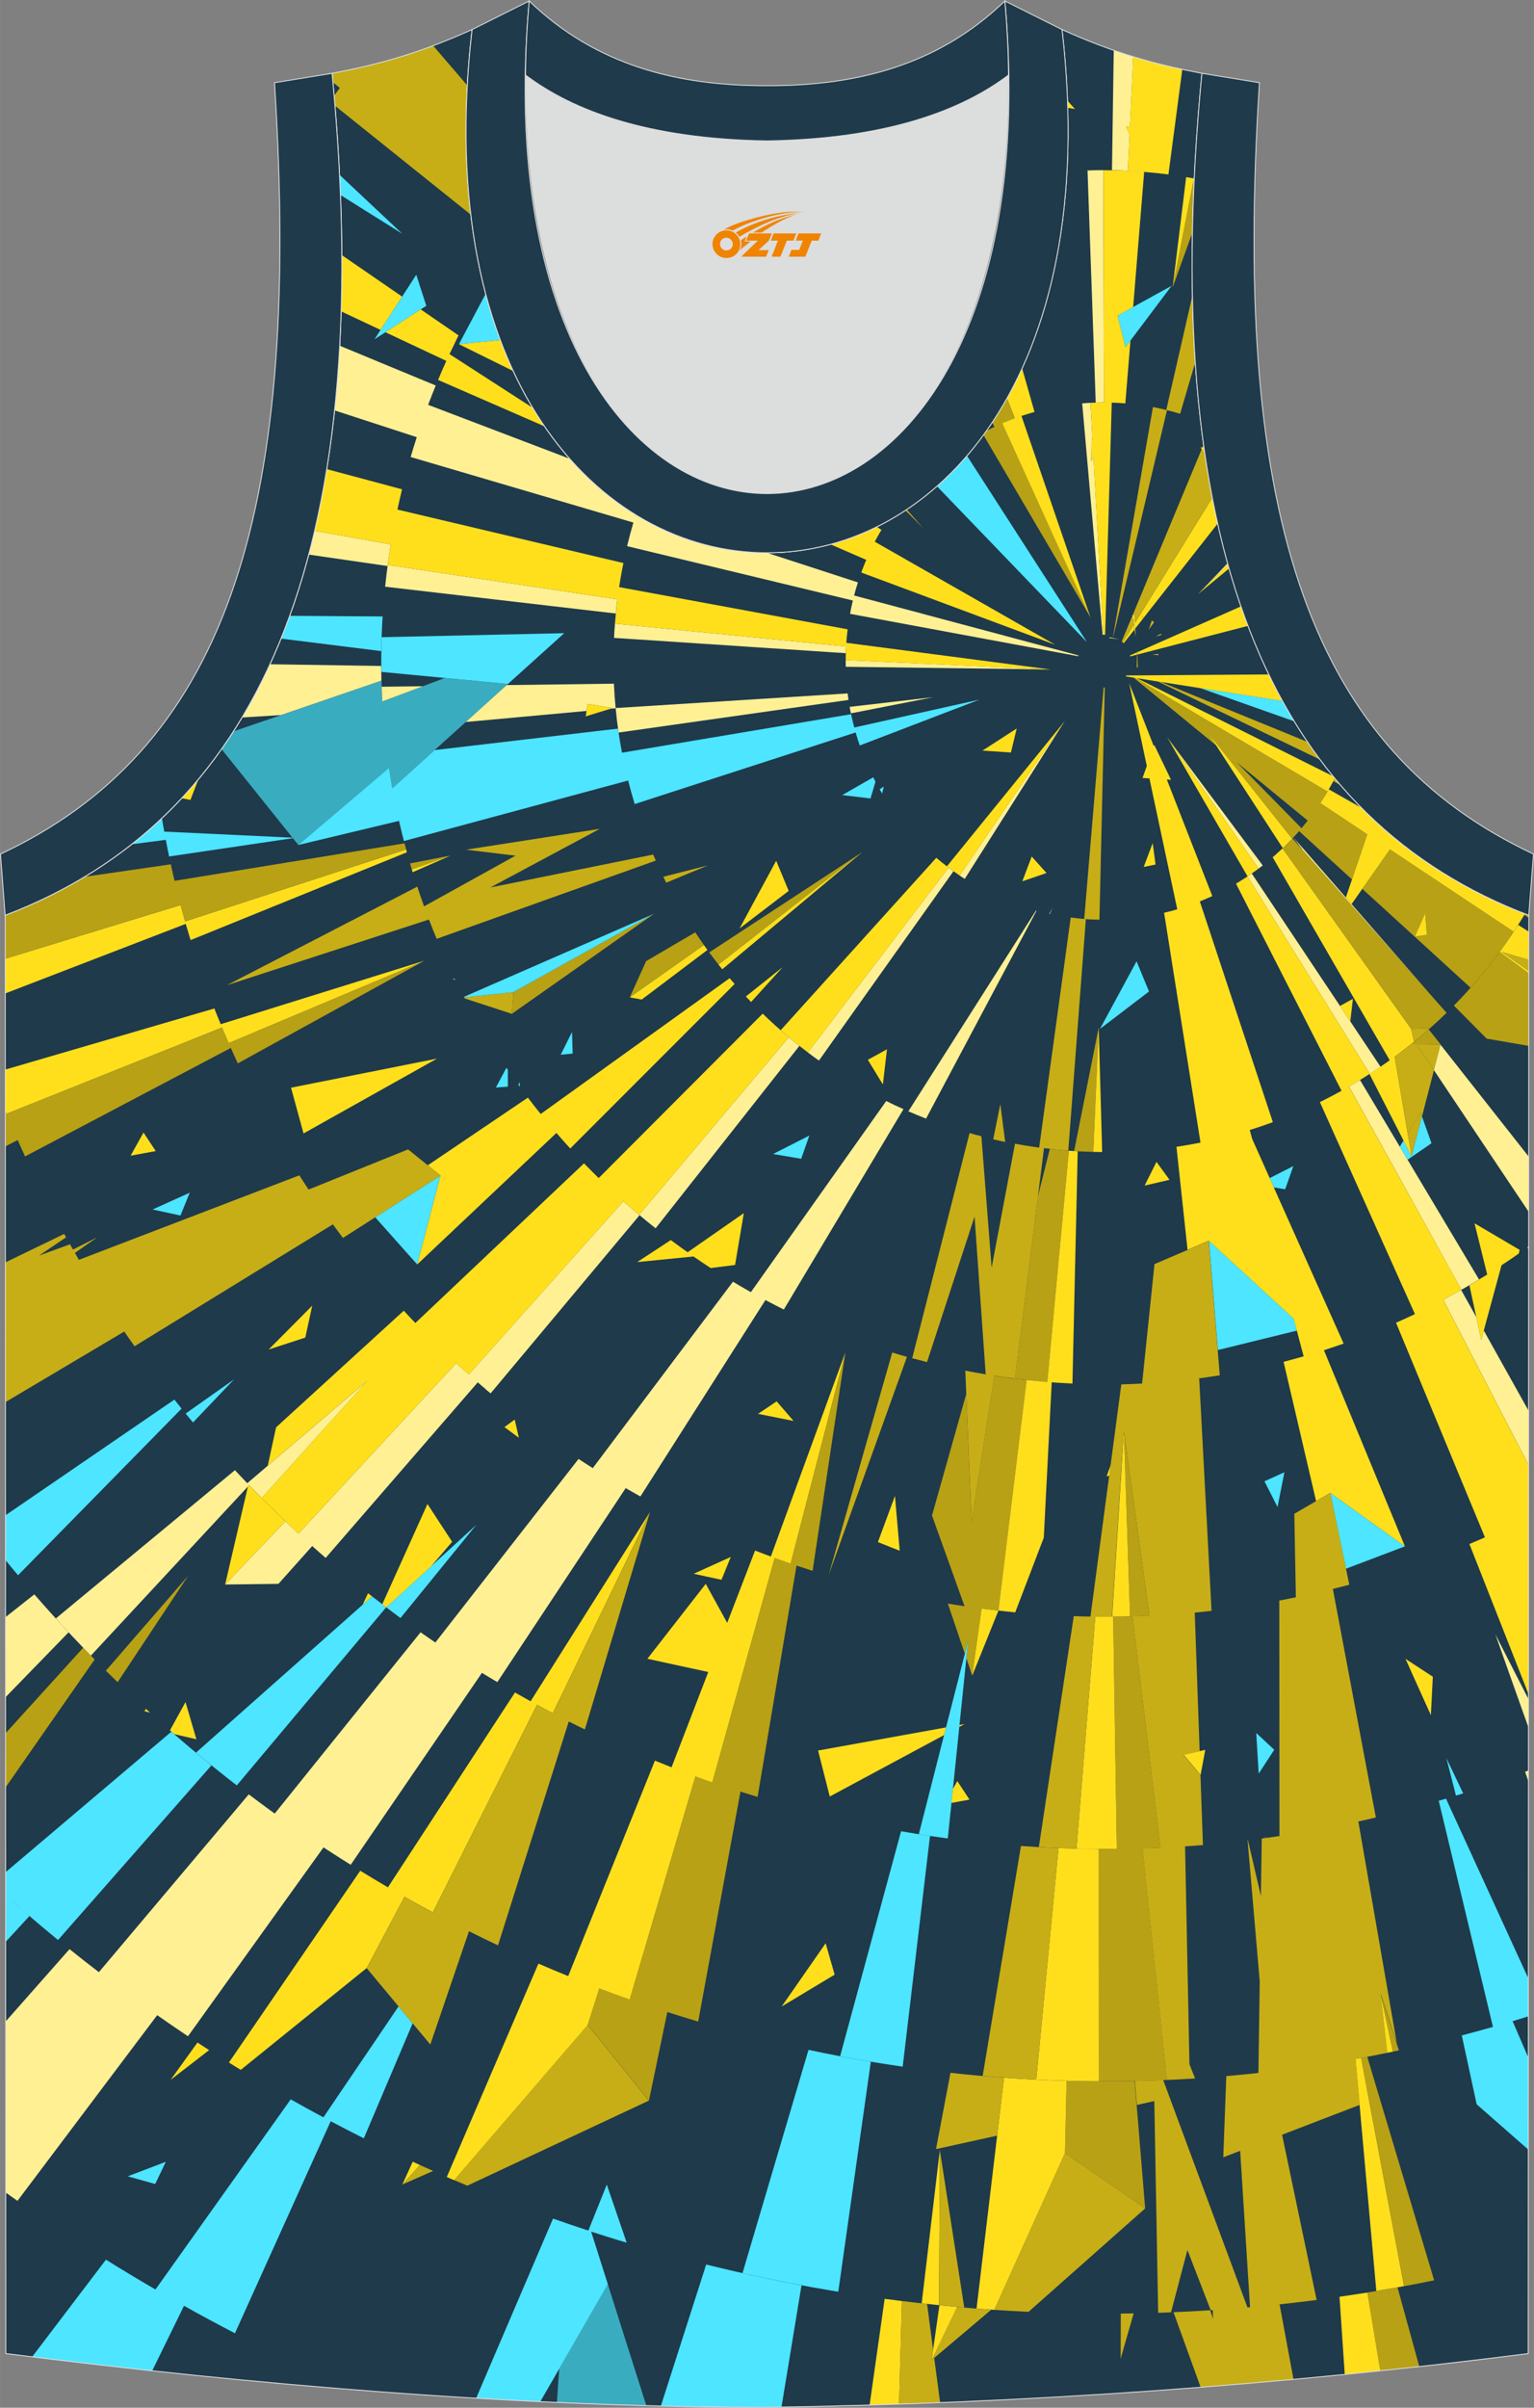<?xml version="1.0" encoding="utf-8"?>
<!-- Generator: Adobe Illustrator 24.0.1, SVG Export Plug-In . SVG Version: 6.00 Build 0)  -->
<svg xmlns="http://www.w3.org/2000/svg" xmlns:xlink="http://www.w3.org/1999/xlink" version="1.1" id="图层_1" x="0px" y="0px" width="338.74px" height="531.5px" viewBox="0 0 338.78 531.58" enable-background="new 0 0 338.78 531.58" xml:space="preserve">
<rect x="0" y="0" width="338.78" height="531.58" fill="#808080" stroke="none"/>
<g>
	<g>
		<path fill-rule="evenodd" clip-rule="evenodd" fill="#1F3A4B" d="M169.42,531.48c57.38-0.83,113.34-4.88,168.08-11.86l0.14-317.55    c-54.53-20.78-82.66-77.25-72.19-185.88h0.02c-10.65-2-19.74-4.62-30.93-9.66c17.79,154.02-148.08,154.02-130.29,0    c-11.18,5.04-20.28,7.66-30.93,9.66h0.02C83.81,124.82,55.69,181.28,1.15,202.07l0.13,317.54    C55.6,526.54,114.71,531.48,169.42,531.48z"/>
		<path fill-rule="evenodd" clip-rule="evenodd" fill="#C7AE16" d="M92.73,477.99l-3.87,4.3l6.78-2.99    C94.66,478.86,93.69,478.43,92.73,477.99z"/>
		<path fill-rule="evenodd" clip-rule="evenodd" fill="#C7AE16" d="M92.73,477.98L92.73,477.98c0.96,0.44,1.93,0.88,2.9,1.31    l0.02-0.01C94.68,478.86,93.7,478.42,92.73,477.98z"/>
		<path fill-rule="evenodd" clip-rule="evenodd" fill="#C7AE16" d="M211.37,509.32l-5.13,10.71l0.07,0.56l12.6-10.66    C216.4,509.75,213.89,509.55,211.37,509.32z"/>
		<polygon fill-rule="evenodd" clip-rule="evenodd" fill="#C7AE16" points="205.74,521.08 206.32,520.59 206.25,520.03   "/>
		<path fill-rule="evenodd" clip-rule="evenodd" fill="#C7AE16" d="M129.77,447.05l-29.5,34.25c0.98,0.42,1.97,0.83,2.95,1.24    l40.07-18.77L129.77,447.05z"/>
		<path fill-rule="evenodd" clip-rule="evenodd" fill="#C7AE16" d="M100.28,481.3l-0.01,0.01c0.98,0.42,1.96,0.83,2.95,1.24    l0.01-0.01C102.24,482.13,101.26,481.72,100.28,481.3z"/>
		<path fill-rule="evenodd" clip-rule="evenodd" fill="#C7AE16" d="M235.21,475.35l-15.62,34.61c2.52,0.17,5.04,0.32,7.56,0.44    l25.77-22.84L235.21,475.35z"/>
		<path fill-rule="evenodd" clip-rule="evenodd" fill="#C7AE16" d="M100.44,216.11l-0.45,0.04l0.57,0.2    C100.52,216.27,100.48,216.19,100.44,216.11z"/>
		<path fill-rule="evenodd" clip-rule="evenodd" fill="#C7AE16" d="M100.44,216.11L100.44,216.11c0.04,0.08,0.07,0.16,0.11,0.24l0,0    C100.52,216.27,100.48,216.19,100.44,216.11z"/>
		<path fill-rule="evenodd" clip-rule="evenodd" fill="#C7AE16" d="M102.52,220.2L102.52,220.2c0.04,0.08,0.08,0.16,0.12,0.24h0.01    C102.6,220.36,102.56,220.28,102.52,220.2z"/>
		<path fill-rule="evenodd" clip-rule="evenodd" fill="#C7AE16" d="M113.38,219.04l-10.86,1.16c0.04,0.08,0.08,0.16,0.13,0.24    l10.39,3.39L113.38,219.04z"/>
		<path fill-rule="evenodd" clip-rule="evenodd" fill="#3AACBF" d="M122.99,530.4c6.61,0.3,13.2,0.53,19.75,0.71l-12.2-38.43    l3.69,11.61l-10.73,18.65L122.99,530.4z"/>
		<path fill-rule="evenodd" clip-rule="evenodd" fill="#3AACBF" d="M85.01,162.27c-0.02-0.21-0.04-0.41-0.06-0.62    c0.06,0.58,0.12,1.16,0.18,1.74C85.09,163.02,85.05,162.65,85.01,162.27L85.01,162.27z M51.55,161.47    c-0.86,1.33-1.73,2.64-2.63,3.92l15.68,19.56l0.56,0.03l-0.48,0.07l1.21,1.51l20.02-17.05c0.02,0.14,0.04,0.27,0.06,0.41    c0.05,0.35,0.11,0.69,0.16,1.04c0.05,0.33,0.11,0.67,0.16,1c0.05,0.29,0.1,0.58,0.15,0.87c0.07,0.39,0.13,0.77,0.2,1.16    c0,0.01,0,0.03,0.01,0.04l9.34-8.43l6.88-6.2l9.03-8.15l0.26-0.23l-13.94-1.33l-4.83,1.81l-8.96,3.36    c-0.08-1.52-0.15-3.05-0.19-4.58l-22.19,7.6L51.55,161.47L51.55,161.47z M84.64,158.1c0.07,0.93,0.15,1.86,0.24,2.79    C84.79,159.96,84.71,159.03,84.64,158.1L84.64,158.1z M84.45,155.22c0.05,0.85,0.1,1.71,0.17,2.56c-0.03-0.44-0.07-0.87-0.1-1.31    C84.49,156.05,84.47,155.64,84.45,155.22z"/>
		<polygon fill-rule="evenodd" clip-rule="evenodd" fill="#C7AE16" points="318.08,230.57 318.14,230.65 318.16,230.57   "/>
		<path fill-rule="evenodd" clip-rule="evenodd" fill="#C7AE16" d="M312.83,230.51l-1.15-0.01c-0.21,0.17-0.42,0.33-0.62,0.5    c-0.02,0.02-0.05,0.04-0.07,0.05c-0.27,0.21-0.53,0.42-0.8,0.63c-0.09,0.07-0.17,0.13-0.26,0.2c-0.21,0.16-0.42,0.32-0.62,0.47    c-0.15,0.11-0.29,0.22-0.44,0.34c-0.15,0.11-0.3,0.22-0.44,0.33c-0.13,0.1-0.26,0.19-0.39,0.29l2.87,16.96l2.83-4.66l0.31,0.86    l2.64-10.19L312.83,230.51z"/>
		<polygon fill-rule="evenodd" clip-rule="evenodd" fill="#C7AE16" points="313.73,245.6 310.9,250.26 311.75,255.27 314.03,246.46       "/>
		<polygon fill-rule="evenodd" clip-rule="evenodd" fill="#C7AE16" points="312.83,230.51 316.68,236.27 318.14,230.65     318.08,230.57   "/>
		<polygon fill-rule="evenodd" clip-rule="evenodd" fill="#4DE5FF" points="92.13,279.16 97.27,259.54 82.86,268.75   "/>
		<polygon fill-rule="evenodd" clip-rule="evenodd" fill="#4DE5FF" points="297.25,346.34 310.28,341.4 293.79,329.59   "/>
		<polygon fill-rule="evenodd" clip-rule="evenodd" fill="#4DE5FF" points="266.98,273.92 268.96,298.06 286.42,293.77     285.73,291.15   "/>
		<path fill-rule="evenodd" clip-rule="evenodd" fill="#4DE5FF" d="M101.35,75.99l9.16-0.91c-1.21-3.24-2.3-6.66-3.24-10.24    L101.35,75.99z"/>
		<path fill-rule="evenodd" clip-rule="evenodd" fill="#C7AE16" d="M311.67,227.17l0.62,2.82c1.19-0.97,2.36-1.96,3.51-2.98    L311.67,227.17z"/>
		<path fill-rule="evenodd" clip-rule="evenodd" fill="#B8A114" d="M313.45,522.48L308.64,505c-1.55,0.28-3.11,0.55-4.67,0.81l0,0    c-0.66,0.11-1.33,0.22-1.99,0.33v0.01l2.85,17.27C307.71,523.11,310.58,522.8,313.45,522.48z"/>
		<path fill-rule="evenodd" clip-rule="evenodd" fill="#B8A114" d="M18.37,363.78L1.22,382.67v11.96l19.68-28.26    C20.05,365.51,19.21,364.65,18.37,363.78z"/>
		<path fill-rule="evenodd" clip-rule="evenodd" fill="#B8A114" d="M301.72,454.13c-0.37,0.07-0.75,0.14-1.12,0.21l1.8,9.55    l7.7,40.84v0.01c2.22-0.41,4.43-0.84,6.63-1.3l0,0l-14.77-49.35C301.88,454.1,301.8,454.11,301.72,454.13z"/>
		<path fill-rule="evenodd" clip-rule="evenodd" fill="#B8A114" d="M250.59,459.44c-4.99,0.1-10,0.09-15.03-0.05l-0.2,8.78    l-0.16,7.18l17.71,12.21l-1.88-22.83L250.59,459.44z"/>
		<path fill-rule="evenodd" clip-rule="evenodd" fill="#B8A114" d="M25.97,371.39l15.56-23.47l-18.15,20.93    C24.24,369.7,25.1,370.55,25.97,371.39z"/>
		<path fill-rule="evenodd" clip-rule="evenodd" fill="#B8A114" d="M308.72,452.73c0.08-0.02,0.16-0.03,0.23-0.05l0,0l-0.52-1.6    l-3.55-10.96l2.72,12.84v0.01C307.98,452.88,308.35,452.81,308.72,452.73z"/>
		<path fill-rule="evenodd" clip-rule="evenodd" fill="#B8A114" d="M251.04,408.12c0.98-0.03,1.96-0.06,2.94-0.09    c0.15-0.01,0.3-0.01,0.45-0.02c0.62-0.02,1.24-0.05,1.87-0.08l-6.17-51.09c-0.68,0.02-1.36,0.03-2.04,0.05c-0.07,0-0.13,0-0.2,0    c-0.68,0.01-1.37,0.02-2.05,0.03l0.8,51.28c0.31,0,0.62,0,0.93-0.01c-1.63,0.02-3.26,0.03-4.89,0.02l0.02,51.29    c5.03,0.02,10.04-0.08,15.03-0.29l-5.39-51.12C251.9,408.1,251.47,408.11,251.04,408.12z"/>
		<path fill-rule="evenodd" clip-rule="evenodd" fill="#B8A114" d="M89.33,186.19L89.33,186.19l-50.78,8.28    c-0.13-0.57-0.27-1.14-0.4-1.71c-0.04-0.18-0.08-0.35-0.12-0.53c-0.11-0.47-0.21-0.94-0.31-1.41l0,0l-19.06,2.76    c-5.48,3.3-11.32,6.12-17.5,8.47v9.61l38.73-11.86c0,0,0,0,0-0.01c0.03,0.1,0.05,0.2,0.08,0.31c0.19,0.73,0.39,1.46,0.6,2.19    c0.02,0.08,0.05,0.17,0.07,0.25c0.08,0.29,0.16,0.58,0.24,0.87h0.01l48.81-15.89l0,0C89.56,187.09,89.45,186.64,89.33,186.19z"/>
		<path fill-rule="evenodd" clip-rule="evenodd" fill="#B8A114" d="M214.57,336.08l-1.18-28.3l-7.56,26.81l7.19,20.03    c0.14,0.02,0.28,0.04,0.43,0.06c-0.79-0.12-1.59-0.24-2.39-0.36c-0.12-0.02-0.24-0.04-0.35-0.06c-0.46-0.07-0.92-0.15-1.38-0.22    l3.75,11.06l0.75-2.94l-0.41,3.95l1.3,3.84l2.08-14.8c-0.19-0.03-0.39-0.05-0.58-0.08c1.43,0.19,2.86,0.36,4.29,0.52l6.23-50.9    c-2.38-0.26-4.76-0.57-7.14-0.94L214.57,336.08z"/>
		<path fill-rule="evenodd" clip-rule="evenodd" fill="#B8A114" d="M174.61,345.22c-1.18-0.41-2.35-0.83-3.52-1.26l-6.17,22.17    l-1.27,4.56l-6.34,22.79l0,0c-1.25-0.43-2.49-0.88-3.73-1.33l-14.51,49.26l0,0c-2.25-0.79-4.48-1.61-6.7-2.45l-2.58,8.08    l13.53,16.72l4.06-19.55c2.26,0.73,4.53,1.43,6.81,2.11l0,0l9.34-50.78c1.26,0.4,2.52,0.8,3.78,1.18l0,0l8.6-51.08    c1.18,0.4,2.36,0.79,3.55,1.17v-0.01l7.24-48.21L174.61,345.22L174.61,345.22z"/>
		<path fill-rule="evenodd" clip-rule="evenodd" fill="#B8A114" d="M50.51,230.29L50.51,230.29c-0.21-0.46-0.4-0.92-0.6-1.39    c-0.02-0.05-0.05-0.11-0.07-0.16c-0.27-0.63-0.54-1.26-0.8-1.89L1.43,245.9l0,0c-0.08-0.19-0.15-0.38-0.23-0.57    c-0.01-0.02-0.02-0.04-0.03-0.06l-0.01-0.02v7.85l2.74-1.39c0.31,0.71,0.63,1.41,0.95,2.11c0.04,0.08,0.07,0.16,0.11,0.24    c0.19,0.42,0.38,0.84,0.57,1.25l0,0l45.44-23.95c0.29,0.66,0.59,1.32,0.89,1.98c0.04,0.08,0.07,0.16,0.11,0.24    c0.18,0.4,0.36,0.79,0.54,1.19l0,0l41.17-22.65L50.51,230.29z"/>
		<path fill-rule="evenodd" clip-rule="evenodd" fill="#B8A114" d="M219.11,93.26l0.51,0.99c-0.62,0.29-1.23,0.59-1.84,0.91    c-0.2,0.28-0.4,0.58-0.6,0.86l23.68,40.33l-19.48-42.88l0,0c0.44-0.19,0.88-0.37,1.33-0.55c0.01,0,0.01,0,0.01-0.01    c0.42-0.17,0.84-0.33,1.26-0.49c0.03-0.01,0.06-0.02,0.09-0.03s0.06-0.02,0.1-0.03l-1.77-4.52    C221.35,89.71,220.26,91.54,219.11,93.26z"/>
		<path fill-rule="evenodd" clip-rule="evenodd" fill="#B8A114" d="M249.57,356.85c0.3-0.01,0.59-0.01,0.89-0.02    c0.1,0,0.2-0.01,0.3-0.01c0.76-0.02,1.51-0.05,2.27-0.08c0.14-0.01,0.27-0.01,0.41-0.02c0.14-0.01,0.28-0.01,0.42-0.02    l-4.47-32.23l-1.18-8.47l0.29,8.73L249.57,356.85z"/>
		<path fill-rule="evenodd" clip-rule="evenodd" fill="#B8A114" d="M139.09,220.18l16.37-11.54l0,0c-0.65-0.92-1.29-1.85-1.92-2.8    l0,0l-10.85,6.36L139.09,220.18z"/>
		<path fill-rule="evenodd" clip-rule="evenodd" fill="#B8A114" d="M231.85,253.67l-2.63,10.46l-5.08,40.25    c2.39,0.3,4.78,0.55,7.17,0.74l4.77-51.06C234.67,253.96,233.26,253.83,231.85,253.67z"/>
		<path fill-rule="evenodd" clip-rule="evenodd" fill="#B8A114" d="M90.55,190.62c0.13,0.45,0.26,0.89,0.39,1.33l0,0l8.55-3.06    L90.55,190.62L90.55,190.62z"/>
		<path fill-rule="evenodd" clip-rule="evenodd" fill="#B8A114" d="M331.21,210.15c-3.1,4.21-6.48,8.17-10.12,11.86l7.24,7.3    l9.3,1.6l0.01-16.02L331.21,210.15z"/>
		<polygon fill-rule="evenodd" clip-rule="evenodd" fill="#B8A114" points="113.38,219.04 113.03,223.83 144.46,201.73   "/>
		<path fill-rule="evenodd" clip-rule="evenodd" fill="#B8A114" d="M337.63,202.33l-0.86-0.53c-0.04,0.06-0.08,0.13-0.11,0.19    l0.97,0.68L337.63,202.33z"/>
		<path fill-rule="evenodd" clip-rule="evenodd" fill="#B8A114" d="M318.16,230.57l-2.64-3.3c-0.01,0.01-0.02,0.02-0.03,0.02    c-1.01,0.89-2.03,1.76-3.08,2.61c-0.25,0.2-0.49,0.4-0.74,0.6l1.15,0.01l5.25,0.06H318.16z"/>
		<path fill-rule="evenodd" clip-rule="evenodd" fill="#B8A114" d="M156.63,210.27c0.06,0.08,0.12,0.16,0.18,0.24    c0.11,0.15,0.22,0.29,0.33,0.44c0.11,0.15,0.22,0.3,0.34,0.45c0.16,0.21,0.32,0.42,0.47,0.62c0.07,0.09,0.13,0.17,0.2,0.25    c0.18,0.23,0.36,0.46,0.54,0.69l31.79-24.86L156.63,210.27L156.63,210.27z"/>
		<path fill-rule="evenodd" clip-rule="evenodd" fill="#B8A114" d="M241.46,254.31l1.19-27.47l-5.43,27.29    C238.64,254.22,240.05,254.28,241.46,254.31z"/>
		<path fill-rule="evenodd" clip-rule="evenodd" fill="#B8A114" d="M314.74,201.64l0.38,4.74l-2.63,0.39L314.74,201.64    L314.74,201.64z M300.87,196.24l23.91,21.83c3.45-3.87,6.64-7.99,9.52-12.35l-27.33-18.17L300.87,196.24z"/>
		<path fill-rule="evenodd" clip-rule="evenodd" fill="#B8A114" d="M315.8,227.02c0.24-0.21,0.47-0.42,0.71-0.63    c1-0.9,1.98-1.82,2.94-2.76c0.01-0.01,0.02-0.02,0.02-0.02l-3.47-3.93l-17.6-19.91l-1.23-1.4l-9.38-10.61l-2.34-2.65    c-0.26,0.27-0.52,0.54-0.78,0.81c-0.05,0.05-0.1,0.11-0.15,0.16c-0.25,0.26-0.51,0.51-0.76,0.76c-0.08,0.07-0.15,0.15-0.22,0.22    c-0.09,0.09-0.18,0.17-0.27,0.26l11.97,16.8l0.07,0.09l16.38,22.98L315.8,227.02z"/>
		<path fill-rule="evenodd" clip-rule="evenodd" fill="#B8A114" d="M263.76,39.42l-0.09-0.02l0,0l-4.69,24.06l4.37-12.15    C263.43,47.43,263.56,43.46,263.76,39.42z"/>
		<polygon fill-rule="evenodd" clip-rule="evenodd" fill="#B8A114" points="249.83,149.12 249.6,148.98 249.77,149.12   "/>
		<path fill-rule="evenodd" clip-rule="evenodd" fill="#B8A114" d="M288.81,181.17c-0.45,0.57-0.91,1.13-1.37,1.68l-14.27-14.52    L288.81,181.17L288.81,181.17z M289.05,180.86c0.17-0.22,0.34-0.44,0.5-0.65C289.39,180.43,289.22,180.65,289.05,180.86    L289.05,180.86z M290.25,179.26c0.1-0.14,0.2-0.27,0.3-0.41C290.45,178.99,290.34,179.13,290.25,179.26L290.25,179.26z     M285.37,185.17c0.03-0.03,0.07-0.07,0.1-0.1s0.06-0.07,0.09-0.1c0.29-0.3,0.57-0.61,0.85-0.92c0.01-0.01,0.03-0.03,0.04-0.04    c0.24-0.26,0.46-0.53,0.69-0.8c-0.08,0.09-0.16,0.19-0.24,0.28l11.69,10.67l3.38-9.94l-10.38-6.9c-0.02,0.03-0.04,0.06-0.06,0.09    c0.23-0.35,0.46-0.69,0.68-1.04l0.01-0.01c0.24-0.38,0.48-0.77,0.71-1.15c0.02-0.03,0.03-0.06,0.05-0.09    c0.07-0.12,0.13-0.23,0.2-0.35l-42.42-25.09l-0.4-0.06l18.23,14.96l-1.73-2.66l2.85,3.58L285.37,185.17z"/>
		<path fill-rule="evenodd" clip-rule="evenodd" fill="#FFF094" d="M337.61,255.35l-19.47-24.71l-1.46,5.62l20.93,31.28V255.35    L337.61,255.35z M337.6,275.19l-0.27,0.2l0.27,0.43V275.19z"/>
		<path fill-rule="evenodd" clip-rule="evenodd" fill="#FFF094" d="M337.56,375.13l-7.32-14.33l7.32,20.6V375.13L337.56,375.13z     M337.55,390.88l-0.73,0.28l0,0l0.73,2.16V390.88z"/>
		<path fill-rule="evenodd" clip-rule="evenodd" fill="#FFF094" d="M15.14,360.38c-2.57-2.75-5.09-5.54-7.56-8.38l-6.37,5.03    l0.01,17.67L15.14,360.38z"/>
		<path fill-rule="evenodd" clip-rule="evenodd" fill="#FFF094" d="M68.18,122.44l17.41,2.53c0.16-1.18,0.33-2.35,0.51-3.53l0,0    c0.06-0.42,0.13-0.83,0.2-1.25l-16.81-3.01C69.08,118.96,68.64,120.71,68.18,122.44z"/>
		<path fill-rule="evenodd" clip-rule="evenodd" fill="#FFF094" d="M84.18,147.03l-24.57-0.38c-1.9,4.14-3.95,8.06-6.17,11.76    l8.6-0.54l22.19-7.6C84.21,149.19,84.19,148.11,84.18,147.03z"/>
		<path fill-rule="evenodd" clip-rule="evenodd" fill="#FFF094" d="M54.75,328.19l0.27-0.29c-0.05-0.06-0.11-0.11-0.16-0.17    c-0.03-0.03-0.06-0.07-0.09-0.1c0.95,0.99,1.9,1.96,2.86,2.93c0.05,0.06,0.11,0.11,0.17,0.17l23.31-25.88L59.13,323.6l-4.53,3.86    c-0.76-0.79-1.51-1.58-2.25-2.38l-0.01-0.01c-0.15-0.16-0.31-0.32-0.46-0.49l-39.56,32.74c2.53,2.78,5.12,5.51,7.75,8.2    L54.75,328.19z"/>
		<path fill-rule="evenodd" clip-rule="evenodd" fill="#FFF094" d="M107.27,306.73c0.36,0.3,0.72,0.6,1.07,0.9l32.9-39.34    c-1.2-1.01-2.39-2.03-3.56-3.08l-34.16,38.25c-0.04-0.03-0.08-0.07-0.11-0.1l-0.08-0.07c-0.61-0.54-1.21-1.09-1.81-1.64    l-0.07-0.07c-0.23-0.21-0.46-0.42-0.69-0.64l-34.84,37.64c0.22,0.21,0.45,0.41,0.67,0.62c-1.2-1.1-2.39-2.21-3.56-3.33    l-13.31,13.95l11.77-0.14l7.46-8.35c-0.09-0.09-0.19-0.17-0.28-0.26c0.6,0.54,1.2,1.08,1.8,1.61c0.01,0.01,0.01,0.01,0.02,0.02    c0.47,0.42,0.95,0.83,1.43,1.25l33.59-38.76c-0.06-0.05-0.12-0.1-0.17-0.15c0.6,0.53,1.21,1.05,1.82,1.57    C107.18,306.66,107.23,306.69,107.27,306.73z"/>
		<path fill-rule="evenodd" clip-rule="evenodd" fill="#FFF094" d="M337.59,311.47l-9.9-17.72l-0.56,2.06l-1.09-5.03l-3.35-6    c-0.49,0.28-0.99,0.56-1.49,0.84c-0.01,0.01-0.02,0.01-0.03,0.02c-0.81,0.45-1.62,0.89-2.43,1.32l18.85,36.49L337.59,311.47z"/>
		<path fill-rule="evenodd" clip-rule="evenodd" fill="#FFF094" d="M176.54,230.91c-0.79-0.63-1.57-1.26-2.34-1.91l-33.05,39.21    c1.2,1.01,2.41,2,3.64,2.97L176.54,230.91z"/>
		<path fill-rule="evenodd" clip-rule="evenodd" fill="#FFF094" d="M245.58,37.58c1.17,0.02,2.34,0.06,3.51,0.12l0.38-8.14    l-0.82-1.58l0.9-0.07l0.73-15.39c-1.43-0.44-2.86-0.91-4.31-1.41L245.58,37.58z"/>
		<path fill-rule="evenodd" clip-rule="evenodd" fill="#FFF094" d="M85.05,129.53l50.94,5.92c0.1-1.05,0.22-2.09,0.35-3.14    l-50.72-7.58C85.41,126.33,85.22,127.93,85.05,129.53z"/>
		<path fill-rule="evenodd" clip-rule="evenodd" fill="#FFF094" d="M195.72,243.08l-29.89,42.2c0.11,0.06,0.21,0.12,0.32,0.18    c-0.25-0.14-0.5-0.28-0.74-0.42c-0.3-0.17-0.61-0.34-0.91-0.52c-0.29-0.17-0.59-0.34-0.88-0.51c-0.25-0.15-0.51-0.3-0.76-0.45    c-0.33-0.19-0.66-0.39-0.99-0.59l-30.96,41.16c0.22,0.14,0.43,0.28,0.65,0.41c-0.42-0.26-0.84-0.53-1.26-0.8    c-0.29-0.19-0.58-0.37-0.87-0.56c-0.45-0.29-0.89-0.58-1.34-0.87c-0.11-0.07-0.21-0.14-0.32-0.21l0,0l-31.63,40.53    c-0.26-0.18-0.53-0.36-0.79-0.54c-0.61-0.42-1.22-0.85-1.83-1.27c-0.21-0.15-0.43-0.3-0.64-0.45l0,0l-32.21,40.02    c-0.37-0.26-0.73-0.52-1.1-0.79c-0.02-0.01-0.04-0.03-0.05-0.04c-1.54-1.12-3.07-2.26-4.59-3.41l-33.1,39.26    c-2.18-1.67-4.34-3.37-6.48-5.09l-14.1,15.97l0.01,37.77c0.86,0.62,1.72,1.23,2.59,1.84l0,0l30.86-41c-0.33-0.23-0.67-0.47-1-0.7    c0.67,0.47,1.34,0.94,2.02,1.41c0.57,0.4,1.14,0.79,1.71,1.19c0.55,0.38,1.1,0.75,1.65,1.12c0.7,0.48,1.41,0.96,2.11,1.43    c0.1,0.07,0.21,0.14,0.31,0.21l29.93-41.7c0.31,0.2,0.61,0.4,0.92,0.6c0.47,0.31,0.95,0.62,1.43,0.92c0.62,0.4,1.24,0.8,1.86,1.19    c0.36,0.23,0.72,0.45,1.08,0.68c0.24,0.15,0.48,0.3,0.72,0.45l0,0l28.98-42.37c0.34,0.21,0.69,0.42,1.03,0.62    c0.4,0.24,0.79,0.48,1.19,0.72c0.39,0.24,0.78,0.47,1.18,0.7l0,0l28.35-42.83c0.4,0.23,0.79,0.46,1.19,0.68    c0.29,0.17,0.59,0.33,0.88,0.5c0.39,0.22,0.79,0.44,1.18,0.66l0,0l27.61-43.36l0,0c0.15,0.08,0.3,0.16,0.45,0.24    c0.46,0.24,0.93,0.48,1.39,0.72c0.1,0.05,0.2,0.1,0.3,0.16c0.52,0.26,1.04,0.53,1.56,0.79c0.05,0.02,0.1,0.05,0.15,0.07    c0.07,0.04,0.15,0.07,0.22,0.11l0,0l26.42-44.24l0,0C198.25,244.31,196.98,243.71,195.72,243.08L195.72,243.08z"/>
		<path fill-rule="evenodd" clip-rule="evenodd" fill="#FFF094" d="M135.96,156.38c-0.17-1.8-0.3-3.61-0.38-5.44l-23.68,0.31    l-9.03,8.15l26.66-2.44l0.26-1.56l5.52,0.93l-0.49,0.15L135.96,156.38z"/>
		<path fill-rule="evenodd" clip-rule="evenodd" fill="#FFF094" d="M84.28,151.62c0.04,1.08,0.09,2.16,0.15,3.24l8.97-3.36    L84.28,151.62z"/>
		<path fill-rule="evenodd" clip-rule="evenodd" fill="#FFF094" d="M322.75,284.76l0.03-0.02c0.04-0.02,0.08-0.04,0.12-0.07    c0.5-0.28,1-0.57,1.49-0.86c0.07-0.04,0.14-0.08,0.2-0.12c0.46-0.27,0.93-0.55,1.39-0.82c0.1-0.06,0.2-0.12,0.3-0.18    c0.12-0.07,0.24-0.14,0.36-0.22l0,0l-15.78-26.44l-1.72-2.88l-8.78-14.71c-0.8,0.49-1.62,0.97-2.43,1.44l9.19,16.6l0.85,1.53    L322.75,284.76L322.75,284.76z"/>
		<path fill-rule="evenodd" clip-rule="evenodd" fill="#FFF094" d="M210.57,192.35c-0.37-0.26-0.73-0.53-1.09-0.8l-31.06,40.81    c0.8,0.61,1.62,1.21,2.44,1.79L210.57,192.35z"/>
		<path fill-rule="evenodd" clip-rule="evenodd" fill="#FFF094" d="M240.18,37.63l1.81,51.25c0.61-0.02,1.22-0.03,1.83-0.03    l-0.14-51.28C242.52,37.57,241.35,37.59,240.18,37.63z"/>
		<path fill-rule="evenodd" clip-rule="evenodd" fill="#FFF094" d="M135.61,140.83l51.18,3.38c0.02-0.49,0.04-0.99,0.07-1.48    l-51.05-5.05C135.72,138.73,135.66,139.78,135.61,140.83z"/>
		<path fill-rule="evenodd" clip-rule="evenodd" fill="#FFF094" d="M228.79,201.04l-28.18,44.31l0,0c1.29,0.56,2.6,1.1,3.91,1.61    l0,0l24.39-45.89l0,0C228.88,201.06,228.84,201.05,228.79,201.04L228.79,201.04z"/>
		<path fill-rule="evenodd" clip-rule="evenodd" fill="#FFF094" d="M188.63,131.47c0.25-0.97,0.53-1.94,0.84-2.89l0,0l-20.11-6.54    c-15.66-0.01-31.3-6.94-43.48-20.73L94.55,89.38c0.54-1.43,1.1-2.86,1.68-4.27l0,0l-21.2-8.78c-0.27,4.91-0.65,9.67-1.14,14.28    l18.15,5.91c-0.47,1.45-0.92,2.91-1.35,4.38l0,0l49.19,14.47c-0.5,1.72-0.97,3.46-1.39,5.21h0.01l49.85,12    c-0.23,0.97-0.44,1.95-0.62,2.94l0,0l50.42,9.36c0.01-0.06,0.02-0.11,0.04-0.17L188.63,131.47z"/>
		<path fill-rule="evenodd" clip-rule="evenodd" fill="#FFF094" d="M187.2,153.09l-51.24,3.23c0.17,1.81,0.39,3.62,0.65,5.41    l50.78-7.2C187.33,154.05,187.26,153.57,187.2,153.09z"/>
		<path fill-rule="evenodd" clip-rule="evenodd" fill="#FFF094" d="M302.53,237.09c0.79-0.51,1.58-1.03,2.36-1.57l0,0l-6.68-10.02    l-2.27-3.41l-19.49-29.24c-0.16,0.11-0.32,0.23-0.49,0.34c-0.06,0.04-0.12,0.08-0.18,0.12c-0.09,0.06-0.17,0.11-0.26,0.17l0,0    c-0.01,0.01-0.02,0.01-0.03,0.02l0,0L302.53,237.09L302.53,237.09z"/>
		<polygon fill-rule="evenodd" clip-rule="evenodd" fill="#FFF094" points="297.17,198.36 298.4,199.76 316,219.67 298.5,199.61     297.24,198.16 285.65,184.88 285.65,184.88 287.78,187.75   "/>
		<path fill-rule="evenodd" clip-rule="evenodd" fill="#FFF094" d="M213.06,194.04l22.1-34.86l-23.23,34.12    C212.3,193.55,212.68,193.8,213.06,194.04z"/>
		<path fill-rule="evenodd" clip-rule="evenodd" fill="#FFF094" d="M241.01,101.83l0.08-4.76l0.19-0.01l-0.45-8.13    c-0.61,0.03-1.22,0.07-1.83,0.12l4.51,51.09c0.05,0,0.1-0.01,0.16-0.01l-2.17-39.16L241.01,101.83z"/>
		<path fill-rule="evenodd" clip-rule="evenodd" fill="#FFF094" d="M186.77,145.73c0,0.5,0,0.99,0.01,1.48l45.31,0.6L186.77,145.73z    "/>
		<path fill-rule="evenodd" clip-rule="evenodd" fill="#FFF094" d="M231.72,201.76c0.04,0.01,0.08,0.02,0.12,0.03l0,0l0.65-1.4    L231.72,201.76L231.72,201.76z"/>
		<path fill-rule="evenodd" clip-rule="evenodd" fill="#FFF094" d="M187.93,157.49l18.23-3.58l-18.51,2.15    c0.03,0.18,0.06,0.36,0.09,0.53c0.01,0.07,0.03,0.14,0.04,0.21C187.84,157.04,187.88,157.27,187.93,157.49z"/>
		<path fill-rule="evenodd" clip-rule="evenodd" fill="#FFF094" d="M278.22,191.57c0.22-0.16,0.43-0.33,0.65-0.5l0,0l-21.1-28.3    l20.18,29C278.04,191.7,278.13,191.63,278.22,191.57z"/>
		<path fill-rule="evenodd" clip-rule="evenodd" fill="#FFF094" d="M287.64,182.62L287.64,182.62L287.64,182.62z"/>
		<polygon fill-rule="evenodd" clip-rule="evenodd" fill="#FFF094" points="271.12,124.35 264.58,131.19 271.21,124.69   "/>
		<path fill-rule="evenodd" clip-rule="evenodd" fill="#FFF094" d="M250.47,137.85l-0.25-2.08c-0.02,0-0.04,0-0.05,0.01    c-0.03,0-0.07,0.01-0.1,0.02l0.03,0.17l0.31,2.01l0.16,1.02l0.24,1.58l-0.2-1.64L250.47,137.85z"/>
		<path fill-rule="evenodd" clip-rule="evenodd" fill="#FFF094" d="M245.04,140.7c-0.01,0.06-0.02,0.11-0.03,0.17l2.08,0.25    l0.08,0.01l-0.09-0.02L245.04,140.7z"/>
		<polygon fill-rule="evenodd" clip-rule="evenodd" fill="#4DE5FF" points="36.62,477.27 28.21,480.48 34.27,482.18   "/>
		<path fill-rule="evenodd" clip-rule="evenodd" fill="#4DE5FF" d="M162.24,501.46c-1.46-0.34-2.92-0.68-4.38-1.04    c-0.27-0.06-0.53-0.13-0.8-0.2c-0.37-0.09-0.73-0.18-1.1-0.27l-10.01,31.23c7.89,0.19,15.72,0.29,23.46,0.29l3.18-0.05l4.42-26.87    c-4.92-0.92-9.84-1.95-14.75-3.09C162.26,501.47,162.25,501.47,162.24,501.46z"/>
		<path fill-rule="evenodd" clip-rule="evenodd" fill="#4DE5FF" d="M33.61,523.42l7.02-14.35c3.71,2.07,7.46,4.09,11.25,6.06    l0.01-0.01l21.14-46.8c2.42,1.28,4.86,2.54,7.32,3.77l0,0l10.78-25.39l-3.11-3.73l-16.6,24.49c-2.43-1.3-4.83-2.62-7.22-3.97l0,0    l-29.87,41.98c-3.69-2.15-7.34-4.34-10.94-6.59v0.01l-16.3,21.45C15.83,521.42,24.68,522.45,33.61,523.42z"/>
		<path fill-rule="evenodd" clip-rule="evenodd" fill="#4DE5FF" d="M1.88,418.98c1.18,1.05,2.36,2.09,3.56,3.12    C4.25,421.07,3.06,420.03,1.88,418.98L1.88,418.98z M1.23,413.34l36.61-31.02c2.9,2.53,5.85,5.01,8.85,7.44l-33.88,38.55    c-2.47-2.02-4.9-4.07-7.31-6.15c0.33,0.29,0.66,0.58,0.99,0.86l-5.26,5.72v-10.33l0.52,0.46l-0.52-0.46L1.23,413.34z"/>
		<path fill-rule="evenodd" clip-rule="evenodd" fill="#4DE5FF" d="M163.98,501.85c7.05,1.59,14.11,2.96,21.15,4.12l7.19-50.79    c-4.59-0.77-9.17-1.64-13.76-2.62L163.98,501.85z"/>
		<path fill-rule="evenodd" clip-rule="evenodd" fill="#4DE5FF" d="M138.4,495.13l-4.39-12.82l-4.08,10.15    c-1.42-0.47-2.84-0.94-4.26-1.42c-1.18-0.4-2.37-0.81-3.54-1.23v0.01l-16.98,39.65c4.73,0.28,9.45,0.53,14.17,0.76l4.19-7.28    l10.73-18.65l-3.69-11.61c0.98,0.32,1.96,0.63,2.95,0.94c0.87,0.28,1.75,0.55,2.63,0.82c0.01,0,0.02,0.01,0.03,0.01    C136.9,494.68,137.65,494.91,138.4,495.13L138.4,495.13z"/>
		<path fill-rule="evenodd" clip-rule="evenodd" fill="#4DE5FF" d="M85.29,354.85c-0.06-0.05-0.13-0.1-0.19-0.15    c-0.55-0.42-1.1-0.84-1.64-1.26c-0.18-0.14-0.35-0.27-0.53-0.41c-0.11-0.08-0.22-0.17-0.33-0.25c-0.14-0.11-0.29-0.22-0.43-0.34    l-2.06,1.83l-36.83,32.67c2.96,2.46,5.96,4.88,9.01,7.24L85.29,354.85z"/>
		<path fill-rule="evenodd" clip-rule="evenodd" fill="#4DE5FF" d="M185.54,453.96c4.61,0.88,9.22,1.65,13.82,2.31l6.03-50.94    c-2.13-0.32-4.26-0.66-6.39-1.03L185.54,453.96z"/>
		<path fill-rule="evenodd" clip-rule="evenodd" fill="#4DE5FF" d="M3.98,347.78l36.12-36.79l0,0c-0.08-0.09-0.15-0.19-0.23-0.28    c-0.46-0.57-0.91-1.14-1.36-1.71L1.2,334.55v9.88C2.12,345.56,3.04,346.67,3.98,347.78z"/>
		<path fill-rule="evenodd" clip-rule="evenodd" fill="#4DE5FF" d="M337.53,436.78l-18.18-39.68l0,0c-0.53,0.16-1.07,0.31-1.6,0.47    v0.01l11.97,49.91c-2.29,0.65-4.58,1.28-6.88,1.88v0.01l3.28,15.2l11.38,9.98l0.01-20.33l-3.45-8c1.15-0.35,2.3-0.7,3.45-1.06    L337.53,436.78z"/>
		<path fill-rule="evenodd" clip-rule="evenodd" fill="#4DE5FF" d="M74.98,38.59c0.07,1.5,0.14,2.98,0.2,4.46l13.67,8.57    L74.98,38.59z"/>
		<polygon fill-rule="evenodd" clip-rule="evenodd" fill="#4DE5FF" points="39.85,268.36 41.9,263.32 33.69,267.03   "/>
		<path fill-rule="evenodd" clip-rule="evenodd" fill="#4DE5FF" d="M85.3,354.86L85.3,354.86c0.07,0.05,0.14,0.11,0.21,0.16    c0.36,0.28,0.73,0.55,1.09,0.82c0.34,0.25,0.67,0.51,1.01,0.76c0.17,0.13,0.35,0.26,0.52,0.38c0.11,0.08,0.22,0.16,0.32,0.24    l16.73-20.56l-9.98,9.13L85.3,354.86z"/>
		<path fill-rule="evenodd" clip-rule="evenodd" fill="#4DE5FF" d="M208.93,381.37l-0.43,1.69l-5.58,21.89    c2.14,0.34,4.27,0.65,6.4,0.94l0.81-7.84l0.32-3.07l1.41-13.71l0.04-0.42l1.52-14.72l0.41-3.95l-0.75,2.94L208.93,381.37z"/>
		<path fill-rule="evenodd" clip-rule="evenodd" fill="#4DE5FF" d="M42.1,313.43c0.17,0.21,0.35,0.41,0.52,0.62l9.08-9.53L41,312.08    c0.29,0.36,0.59,0.72,0.88,1.08C41.95,313.25,42.03,313.34,42.1,313.43z"/>
		<polygon fill-rule="evenodd" clip-rule="evenodd" fill="#4DE5FF" points="277.98,391.58 281.42,386.31 277.44,382.6   "/>
		<path fill-rule="evenodd" clip-rule="evenodd" fill="#4DE5FF" d="M321.55,396.43L321.55,396.43c0.53-0.16,1.06-0.32,1.59-0.49    v-0.01l-3.71-7.78L321.55,396.43z"/>
		<path fill-rule="evenodd" clip-rule="evenodd" fill="#4DE5FF" d="M111.85,235.73L111.85,235.73l-2.34,4.37l2.65-0.19l-0.01-3.73    c-0.07-0.11-0.15-0.22-0.22-0.33C111.9,235.81,111.87,235.77,111.85,235.73z"/>
		<path fill-rule="evenodd" clip-rule="evenodd" fill="#4DE5FF" d="M100.38,215.99L100.38,215.99l-0.39,0.16l0.45-0.04l0,0    C100.42,216.07,100.4,216.03,100.38,215.99z"/>
		<polygon fill-rule="evenodd" clip-rule="evenodd" fill="#4DE5FF" points="282.14,332.72 283.66,325.05 279.26,327.03   "/>
		<polygon fill-rule="evenodd" clip-rule="evenodd" fill="#4DE5FF" points="92.92,68.31 94.15,67.52 91.93,60.65 88.81,65.48     84.04,72.84 82.7,74.91 85.12,73.35   "/>
		<path fill-rule="evenodd" clip-rule="evenodd" fill="#4DE5FF" d="M84.5,136.1l-20.52-0.14c-0.62,1.71-1.26,3.38-1.93,5.03    l22.15,2.76C84.24,141.21,84.34,138.66,84.5,136.1z"/>
		<path fill-rule="evenodd" clip-rule="evenodd" fill="#4DE5FF" d="M64.6,184.94l-28.33-1.34c-0.04-0.24-0.09-0.48-0.13-0.73    c-0.05-0.3-0.11-0.61-0.16-0.91c-0.08-0.44-0.15-0.89-0.23-1.33c-2.14,2.03-4.36,3.95-6.65,5.76l7.51-0.97    c0.11,0.57,0.22,1.14,0.33,1.71c0.05,0.24,0.09,0.47,0.14,0.71c0.08,0.42,0.17,0.83,0.26,1.25l0,0l27.34-4.04l0.48-0.07    L64.6,184.94z"/>
		<polygon fill-rule="evenodd" clip-rule="evenodd" fill="#4DE5FF" points="170.73,254.78 176.94,255.83 178.75,250.7   "/>
		<polygon fill-rule="evenodd" clip-rule="evenodd" fill="#4DE5FF" points="281.32,262.15 283.83,262.57 285.64,257.44     280.41,260.1   "/>
		<path fill-rule="evenodd" clip-rule="evenodd" fill="#4DE5FF" d="M114.48,239.49c0.08,0.11,0.16,0.22,0.24,0.34    c0.03,0.04,0.05,0.07,0.08,0.11l0,0l-0.03-1.02L114.48,239.49z"/>
		<polygon fill-rule="evenodd" clip-rule="evenodd" fill="#4DE5FF" points="126.47,232.6 126.33,227.84 123.83,232.86   "/>
		<path fill-rule="evenodd" clip-rule="evenodd" fill="#4DE5FF" d="M102.46,220.08L102.46,220.08c0.02,0.04,0.04,0.08,0.06,0.12l0,0    l10.86-1.16l31.08-17.31L102.46,220.08z"/>
		<polygon fill-rule="evenodd" clip-rule="evenodd" fill="#4DE5FF" points="311.75,255.27 309.97,251.8 309.14,253.16     310.86,256.04 316.15,252.4 314.03,246.46   "/>
		<path fill-rule="evenodd" clip-rule="evenodd" fill="#4DE5FF" d="M98.23,149.68l13.94,1.33l12.44-11.22l-40.32,0.89    c-0.09,2.56-0.11,5.12-0.08,7.66L98.23,149.68z"/>
		<path fill-rule="evenodd" clip-rule="evenodd" fill="#4DE5FF" d="M193.35,172.58c-0.17-0.32-0.34-0.65-0.5-0.97l0,0l-6.85,3.93    l6.25,0.74L193.35,172.58L193.35,172.58z"/>
		<polygon fill-rule="evenodd" clip-rule="evenodd" fill="#4DE5FF" points="242.92,227.17 253.76,218.9 251.01,212.23   "/>
		<path fill-rule="evenodd" clip-rule="evenodd" fill="#4DE5FF" d="M283.24,154.75l-18.18-2.84l20.79,7.35    C284.95,157.78,284.08,156.28,283.24,154.75z"/>
		<path fill-rule="evenodd" clip-rule="evenodd" fill="#4DE5FF" d="M206.9,107.33l33.04,34.33c0.01-0.01,0.02-0.02,0.03-0.03    l-26.43-41.03C211.44,103.05,209.21,105.29,206.9,107.33z"/>
		<polygon fill-rule="evenodd" clip-rule="evenodd" fill="#4DE5FF" points="246.81,69.67 248.55,76.67 249.66,75.19 258.76,63.09     250.27,67.77   "/>
		<path fill-rule="evenodd" clip-rule="evenodd" fill="#4DE5FF" d="M195.19,173.66l-0.92,0.6l0,0c0.18,0.32,0.37,0.63,0.55,0.94l0,0    L195.19,173.66z"/>
		<path fill-rule="evenodd" clip-rule="evenodd" fill="#4DE5FF" d="M188.66,160.62c-0.06-0.23-0.12-0.46-0.17-0.69    c-0.05-0.21-0.11-0.43-0.16-0.64c-0.07-0.3-0.14-0.6-0.21-0.9c-0.03-0.15-0.07-0.29-0.1-0.44c-0.02-0.09-0.04-0.18-0.06-0.27    l-50.6,8.5c-0.33-1.76-0.63-3.54-0.88-5.32l-40.49,4.74l-9.34,8.43c0-0.01,0-0.03-0.01-0.04c-0.07-0.39-0.14-0.77-0.2-1.16    c-0.05-0.29-0.1-0.58-0.15-0.87c-0.06-0.33-0.11-0.67-0.16-1c-0.05-0.35-0.11-0.69-0.16-1.04c-0.02-0.14-0.04-0.27-0.06-0.41    l-20.02,17.04l22.23-5.32c0.06,0.25,0.11,0.49,0.17,0.74c0.01,0.05,0.02,0.11,0.04,0.16c0.14,0.6,0.28,1.2,0.43,1.8l0.01,0.04    c0.14,0.57,0.28,1.14,0.43,1.71l0,0l49.52-13.36c0.44,1.75,0.92,3.48,1.45,5.2l0,0l48.8-15.81c-0.03-0.09-0.05-0.18-0.08-0.27    c0.05,0.17,0.09,0.33,0.14,0.5c0.09,0.33,0.19,0.65,0.3,0.97c0.04,0.11,0.07,0.22,0.1,0.34c0.12,0.37,0.24,0.73,0.36,1.1    c0.02,0.07,0.04,0.13,0.07,0.2c0,0.01,0.01,0.03,0.01,0.04l0,0l26.43-10.13L188.66,160.62L188.66,160.62z"/>
		<path fill-rule="evenodd" clip-rule="evenodd" fill="#4DE5FF" d="M246.64,137.49c-0.01,0.01-0.02,0.02-0.03,0.03l0.18,0.16    L246.64,137.49z"/>
		<path fill-rule="evenodd" clip-rule="evenodd" fill="#FFDF1C" d="M198.56,530.78l0.63-22.76c-1.27-0.16-2.55-0.32-3.82-0.49    l-3.32,23.46C194.23,530.92,196.4,530.85,198.56,530.78z"/>
		<path fill-rule="evenodd" clip-rule="evenodd" fill="#FFDF1C" d="M91.14,477.27l-2.29,5.02l3.87-4.3v-0.01    c-0.53-0.24-1.05-0.49-1.58-0.73V477.27z"/>
		<path fill-rule="evenodd" clip-rule="evenodd" fill="#FFDF1C" d="M45.01,451.86c-0.47-0.31-0.94-0.62-1.4-0.92l0,0l-5.93,8.24    l8.51-6.57l0,0c-0.08-0.05-0.17-0.11-0.26-0.16C45.63,452.25,45.32,452.06,45.01,451.86z"/>
		<path fill-rule="evenodd" clip-rule="evenodd" fill="#FFDF1C" d="M301.98,506.14L301.98,506.14c-2.05,0.32-4.1,0.64-6.15,0.93l0,0    l1.16,17.14c2.62-0.26,5.23-0.53,7.85-0.8L301.98,506.14z"/>
		<path fill-rule="evenodd" clip-rule="evenodd" fill="#FFDF1C" d="M206.08,518.73l-0.33,2.35l0.5-1.05l5.13-10.71    c-1.3-0.12-2.6-0.24-3.91-0.37L206.08,518.73z"/>
		<path fill-rule="evenodd" clip-rule="evenodd" fill="#FFDF1C" d="M207.56,474.68l-4.01,33.84c1.28,0.14,2.55,0.28,3.83,0.41    L207.56,474.68z"/>
		<path fill-rule="evenodd" clip-rule="evenodd" fill="#FFDF1C" d="M31.91,377.8l1.22,0.31c-0.3-0.28-0.61-0.56-0.91-0.84    L31.91,377.8z"/>
		<path fill-rule="evenodd" clip-rule="evenodd" fill="#FFDF1C" d="M300.6,454.34c-0.42,0.08-0.83,0.15-1.25,0.22l0.91,10.14    l3.7,41.1l0,0c0.42-0.07,0.83-0.15,1.25-0.22c0.67-0.12,1.35-0.23,2.02-0.35c0.46-0.08,0.93-0.16,1.39-0.24    c0.49-0.09,0.97-0.17,1.46-0.26v-0.01l-7.7-40.84L300.6,454.34z"/>
		<path fill-rule="evenodd" clip-rule="evenodd" fill="#FFDF1C" d="M220.22,471.5l-4.55,38.18c1.31,0.1,2.61,0.2,3.91,0.29    l15.62-34.61l0.16-7.18l0.2-8.78c-4.6-0.13-9.2-0.35-13.82-0.69L220.22,471.5z"/>
		<path fill-rule="evenodd" clip-rule="evenodd" fill="#FFDF1C" d="M55.02,327.9l-0.27,0.29l-5.04,21.64l13.31-13.95    C60.29,333.27,57.63,330.61,55.02,327.9z"/>
		<path fill-rule="evenodd" clip-rule="evenodd" fill="#FFDF1C" d="M89.69,187.54L89.69,187.54l-48.81,15.89h-0.01    c-0.08-0.29-0.16-0.58-0.24-0.87c-0.02-0.08-0.05-0.17-0.07-0.25c-0.2-0.73-0.4-1.46-0.6-2.19c-0.03-0.1-0.05-0.2-0.08-0.3    L1.15,211.68v7.65l39.87-15.36c0.08,0.28,0.16,0.55,0.24,0.83c0.02,0.07,0.04,0.14,0.06,0.2c0.22,0.76,0.45,1.51,0.68,2.26    c0.02,0.05,0.03,0.11,0.05,0.16c0.01,0.04,0.03,0.08,0.04,0.13l0,0l47.76-19.38l0,0C89.8,187.95,89.74,187.74,89.69,187.54z"/>
		<path fill-rule="evenodd" clip-rule="evenodd" fill="#FFDF1C" d="M43.37,383.99l-2.4-8.22l-3.44,6.26    c0.31,0.27,0.62,0.55,0.93,0.82L43.37,383.99z"/>
		<path fill-rule="evenodd" clip-rule="evenodd" fill="#FFDF1C" d="M82.16,352.44c-0.29-0.23-0.58-0.46-0.88-0.69l-1.18,2.52    L82.16,352.44z"/>
		<polygon fill-rule="evenodd" clip-rule="evenodd" fill="#FFDF1C" points="172.64,442.98 184.33,435.96 182.34,429.03   "/>
		<path fill-rule="evenodd" clip-rule="evenodd" fill="#FFDF1C" d="M307.6,452.96L307.6,452.96l-2.73-12.85l1.48,13.1l0,0    C306.78,453.13,307.19,453.05,307.6,452.96z"/>
		<path fill-rule="evenodd" clip-rule="evenodd" fill="#FFDF1C" d="M233.78,408.02l-4.92,51.11c4.62,0.23,9.23,0.35,13.83,0.37    l-0.02-51.29C239.72,408.2,236.75,408.13,233.78,408.02z"/>
		<path fill-rule="evenodd" clip-rule="evenodd" fill="#FFDF1C" d="M72.16,103.57c-0.76,4.71-1.65,9.24-2.67,13.61l16.81,3.01    c0.03-0.17,0.06-0.33,0.08-0.5c-0.1,0.58-0.19,1.17-0.28,1.75l0,0c-0.17,1.1-0.33,2.19-0.47,3.29l50.72,7.58    c0.01-0.07,0.02-0.14,0.03-0.21c-0.05,0.39-0.1,0.78-0.14,1.17c-0.17,1.47-0.32,2.94-0.43,4.41l51.05,5.05    c0-0.05,0.01-0.09,0.01-0.14c-0.06,1.05-0.1,2.1-0.1,3.15l45.32,2.08l-45.18-5.9c0.02-0.26,0.03-0.52,0.06-0.78    c0.01-0.12,0.02-0.24,0.03-0.36c0.01-0.13,0.03-0.25,0.04-0.38c0.05-0.47,0.1-0.94,0.15-1.4c0-0.02,0.01-0.04,0.01-0.06l0,0    l-50.47-9.32c0.08-0.52,0.16-1.04,0.25-1.57c0.02-0.1,0.03-0.19,0.05-0.29c0.2-1.16,0.41-2.31,0.65-3.45l0,0L87.77,112.5    c0.32-1.5,0.66-2.99,1.02-4.47l0,0L72.16,103.57L72.16,103.57z M87.26,114.89c0.02-0.1,0.04-0.19,0.06-0.29    c-0.03,0.13-0.05,0.26-0.08,0.4C87.25,114.96,87.26,114.92,87.26,114.89z"/>
		<path fill-rule="evenodd" clip-rule="evenodd" fill="#FFDF1C" d="M216.79,355.15l-2.08,14.8l5.79-14.35    C219.27,355.46,218.03,355.31,216.79,355.15z"/>
		<polygon fill-rule="evenodd" clip-rule="evenodd" fill="#FFDF1C" points="159.34,348.78 161.39,343.74 153.19,347.45   "/>
		<polygon fill-rule="evenodd" clip-rule="evenodd" fill="#FFDF1C" points="114.59,317.43 113.67,313.41 111.4,315.07   "/>
		<polygon fill-rule="evenodd" clip-rule="evenodd" fill="#FFDF1C" points="28.84,255.15 34.39,254.13 31.69,250.04   "/>
		<polygon fill-rule="evenodd" clip-rule="evenodd" fill="#FFDF1C" points="210.44,394.97 210.13,398.04 214.11,397.31     211.42,393.22   "/>
		<path fill-rule="evenodd" clip-rule="evenodd" fill="#FFDF1C" d="M171.08,343.96c1.17,0.43,2.34,0.85,3.52,1.26v-0.01l12.08-46.6    l-16.44,45.04c-1.17-0.43-2.33-0.88-3.49-1.33v0.01l-6.15,15.96l-4.74-8.61l-12.89,16.54l13.45,2.92l-8.11,21.04    c-1.23-0.48-2.46-0.97-3.68-1.47v0.01l-19.15,47.56c-2.21-0.9-4.4-1.82-6.58-2.76v0.01l-20.23,47.1v0.01    c0.53,0.23,1.06,0.47,1.6,0.69l0.01-0.01l29.5-34.25l2.58-8.08c2.22,0.84,4.45,1.66,6.7,2.45l0,0l14.51-49.26    c1.24,0.45,2.48,0.9,3.73,1.33l0,0l6.34-22.79l1.27-4.56L171.08,343.96z"/>
		<path fill-rule="evenodd" clip-rule="evenodd" fill="#FFDF1C" d="M85.1,354.71c0.06,0.05,0.13,0.1,0.19,0.15l0.01,0.01l0,0    l9.91-9.07l4.64-5.41l-5.45-8.34l-9.98,22.14C84.64,354.35,84.87,354.53,85.1,354.71z"/>
		<polygon fill-rule="evenodd" clip-rule="evenodd" fill="#FFDF1C" points="67.42,295.31 68.95,288.26 59.33,297.94   "/>
		<polygon fill-rule="evenodd" clip-rule="evenodd" fill="#FFDF1C" points="211.86,381.25 213.02,380.63 211.9,380.83   "/>
		<polygon fill-rule="evenodd" clip-rule="evenodd" fill="#FFDF1C" points="208.93,381.37 180.67,386.48 183.25,396.63     208.5,383.06   "/>
		<path fill-rule="evenodd" clip-rule="evenodd" fill="#FFDF1C" d="M119.16,376.68c0.19,0.1,0.37,0.2,0.56,0.3    c0.79,0.42,1.57,0.84,2.36,1.25l0,0l21.46-44.41l-26.36,41.78c-0.09-0.05-0.18-0.1-0.27-0.15c-0.24-0.13-0.48-0.27-0.72-0.4    c-0.69-0.38-1.38-0.77-2.06-1.16c-0.13-0.08-0.27-0.15-0.4-0.23l-28.06,43.02c-0.99-0.58-1.98-1.17-2.97-1.76    c-0.13-0.08-0.26-0.16-0.39-0.23c-0.87-0.53-1.74-1.06-2.61-1.59c-0.05-0.03-0.1-0.06-0.14-0.09l-29.01,42.35l0,0    c0.73,0.46,1.46,0.91,2.19,1.36c0.06,0.04,0.13,0.08,0.19,0.12c0.08,0.05,0.16,0.1,0.24,0.14l0,0l27.81-22.48l8.35-15.73    c2.07,1.17,4.15,2.32,6.25,3.44l0,0l23.02-45.85C118.78,376.48,118.97,376.58,119.16,376.68z"/>
		<path fill-rule="evenodd" clip-rule="evenodd" fill="#FFDF1C" d="M337.58,323.46l-18.85-36.49c0.81-0.43,1.62-0.87,2.43-1.32    c0.01-0.01,0.02-0.01,0.03-0.02c0.5-0.28,0.99-0.56,1.49-0.84c0.02-0.01,0.05-0.03,0.07-0.04l0,0l-14.79-26.73l-0.85-1.53    l-9.19-16.6c0.82-0.47,1.63-0.95,2.43-1.45c0.71-0.43,1.41-0.87,2.1-1.32l7.51,14.67l1.78,3.48l-0.85-5.01l-2.87-16.96    c0.13-0.1,0.26-0.19,0.39-0.29c0.15-0.11,0.3-0.22,0.44-0.33c0.15-0.11,0.3-0.22,0.44-0.34c0.21-0.16,0.42-0.32,0.62-0.47    c0.09-0.07,0.17-0.13,0.26-0.2c0.27-0.21,0.54-0.42,0.8-0.63c0.02-0.02,0.04-0.04,0.07-0.05c0.42-0.33,0.83-0.66,1.24-0.99    l-0.62-2.83l-16.38-22.98l-0.07-0.09l-11.97-16.8c-0.15,0.14-0.29,0.27-0.44,0.41c-0.1,0.09-0.2,0.19-0.31,0.29    c-0.21,0.2-0.43,0.39-0.64,0.58c-0.13,0.12-0.26,0.23-0.39,0.35c-0.13,0.11-0.26,0.22-0.39,0.33l25.85,44.83    c-0.08,0.05-0.15,0.11-0.23,0.16l-0.07,0.05c-0.57,0.41-1.15,0.81-1.74,1.21l0,0c-0.78,0.53-1.57,1.05-2.36,1.57l0,0l-27.03-43.58    l0,0c-0.23,0.15-0.46,0.31-0.69,0.46c-0.04,0.02-0.07,0.05-0.11,0.07c-0.35,0.23-0.71,0.45-1.06,0.67    c-0.02,0.01-0.03,0.02-0.05,0.03c-0.2,0.12-0.4,0.24-0.61,0.36l0,0l23.31,45.73c-1.57,0.87-3.17,1.7-4.78,2.5l0,0l20.99,46.8    c-1.38,0.66-2.77,1.29-4.17,1.91v0.01l19.63,47.37c-0.38,0.17-0.76,0.33-1.14,0.5c-0.05,0.02-0.11,0.05-0.16,0.07    c-0.71,0.3-1.42,0.6-2.13,0.9l0,0l13.05,33.13L337.58,323.46z"/>
		<polygon fill-rule="evenodd" clip-rule="evenodd" fill="#FFDF1C" points="261.4,387.39 265.15,391.88 265.15,391.87     266.18,386.33 264.96,386.6   "/>
		<path fill-rule="evenodd" clip-rule="evenodd" fill="#FFDF1C" d="M245.41,356.92h-0.1c-0.86,0-1.72,0-2.58,0h-0.01    c-0.27,0-0.55,0-0.82,0l-4.15,51.22c2.97,0.07,5.93,0.09,8.89,0.06l-0.8-51.28C245.69,356.92,245.55,356.92,245.41,356.92z"/>
		<polygon fill-rule="evenodd" clip-rule="evenodd" fill="#FFDF1C" points="316.01,378.67 316.44,370.18 310.4,366.23   "/>
		<polygon fill-rule="evenodd" clip-rule="evenodd" fill="#FFDF1C" points="245.33,323.37 244.4,325.95 245.01,325.77   "/>
		<polygon fill-rule="evenodd" clip-rule="evenodd" fill="#FFDF1C" points="171.53,309.39 167.41,312.15 175.25,313.71   "/>
		<polygon fill-rule="evenodd" clip-rule="evenodd" fill="#FFDF1C" points="198.7,342.37 197.65,330.27 193.88,340.46   "/>
		<path fill-rule="evenodd" clip-rule="evenodd" fill="#FFDF1C" d="M40.12,176.23l1.93,0.38l1.77-4.58    C42.61,173.48,41.38,174.87,40.12,176.23z"/>
		<path fill-rule="evenodd" clip-rule="evenodd" fill="#FFDF1C" d="M75.34,68.74l8.7,4.1l4.76-7.36l-13.32-9.16    C75.51,60.56,75.46,64.7,75.34,68.74z"/>
		<path fill-rule="evenodd" clip-rule="evenodd" fill="#FFDF1C" d="M118.48,244.79c-0.07-0.09-0.14-0.18-0.21-0.27    c-0.31-0.39-0.62-0.79-0.92-1.19c-0.09-0.12-0.18-0.24-0.28-0.36c-0.16-0.21-0.33-0.43-0.49-0.64l-22.11,14.94l2.81,2.27    l-5.14,19.62l30.74-29.03c-0.29-0.34-0.58-0.68-0.87-1.03c1.28,1.51,2.58,3,3.92,4.46l36.31-36.32c-0.37-0.42-0.74-0.85-1.1-1.28    l-41.73,29.98C119.09,245.56,118.79,245.18,118.48,244.79z"/>
		<path fill-rule="evenodd" clip-rule="evenodd" fill="#FFDF1C" d="M48.74,226.12c-0.26-0.64-0.53-1.28-0.79-1.93    c-0.02-0.04-0.03-0.08-0.05-0.11c-0.19-0.47-0.37-0.95-0.56-1.43h-0.01L1.16,236.14v9.1l0.01,0.02c0.01,0.02,0.02,0.04,0.02,0.06    c0.08,0.19,0.15,0.38,0.23,0.57h0.01l47.61-19.05c0.26,0.63,0.53,1.26,0.8,1.89c0.02,0.05,0.05,0.11,0.07,0.16    c0.2,0.46,0.4,0.93,0.6,1.39l0,0l43.19-18.17L48.74,226.12z"/>
		<polygon fill-rule="evenodd" clip-rule="evenodd" fill="#FFDF1C" points="67.03,250.24 96.5,233.72 64.27,240.14   "/>
		<path fill-rule="evenodd" clip-rule="evenodd" fill="#FFDF1C" d="M327.13,295.82l0.56-2.06l3.92-14.42    c0.21-0.14,0.42-0.28,0.63-0.42c0.22-0.15,0.44-0.29,0.67-0.44c0.29-0.19,0.58-0.39,0.87-0.59c0.25-0.17,0.51-0.34,0.76-0.52    s0.51-0.35,0.76-0.53c0.04-0.03,0.08-0.06,0.12-0.08l0.2-0.81l-9.97-5.87l2.8,11.3c-0.16,0.1-0.31,0.2-0.47,0.3    c-0.13,0.08-0.26,0.16-0.39,0.24c-0.31,0.19-0.62,0.38-0.93,0.56l0,0c-0.12,0.07-0.24,0.14-0.36,0.22c-0.1,0.06-0.2,0.12-0.3,0.18    c-0.46,0.28-0.92,0.55-1.39,0.82c-0.03,0.02-0.06,0.04-0.09,0.06l1.53,7.04L327.13,295.82z"/>
		<path fill-rule="evenodd" clip-rule="evenodd" fill="#FFDF1C" d="M297.25,346.34l13.03-4.95L297.25,346.34z"/>
		<path fill-rule="evenodd" clip-rule="evenodd" fill="#FFDF1C" d="M293.79,329.59l16.49,11.81l-17.89-43.31    c1.46-0.47,2.91-0.95,4.35-1.46l0,0l-15.42-34.48l-0.91-2.05l-3.86-8.64l-0.55-1.98c1.33-0.41,2.65-0.85,3.96-1.32    c0.29-0.1,0.57-0.2,0.86-0.31c0.1-0.04,0.2-0.07,0.29-0.11l0,0l-16.13-48.73c0.01,0,0.02-0.01,0.02-0.01h0.01    c0.92-0.37,1.83-0.76,2.73-1.17l0,0l-10.05-25.73l0.93,0.06l-3.71-7.72l-0.1,0.29l-5.43-13.91l3.89,18.28l-0.94,2.66l1.52,0.1    l6.15,28.89c-0.06,0.02-0.12,0.04-0.17,0.05c-0.16,0.05-0.33,0.09-0.49,0.14c-0.28,0.08-0.55,0.16-0.83,0.23    c-0.23,0.06-0.46,0.12-0.69,0.17c-0.21,0.05-0.43,0.11-0.64,0.16c-0.03,0.01-0.06,0.01-0.09,0.02l8.04,50.74    c-0.04,0.01-0.09,0.02-0.13,0.03c-1.72,0.34-3.44,0.64-5.18,0.9l2.45,22.74l4.7-2.01l18.75,17.23l0.69,2.63l1.5,5.67    c-1.47,0.42-2.94,0.83-4.43,1.21l0,0l7.18,30.75L293.79,329.59z"/>
		<path fill-rule="evenodd" clip-rule="evenodd" fill="#FFDF1C" d="M248.21,315.99l-0.57,8.99l-2.02,31.93    c0.75-0.01,1.51-0.01,2.26-0.03c0.07,0,0.13,0,0.2,0c0.5-0.01,0.99-0.02,1.49-0.04l-1.07-32.12L248.21,315.99z"/>
		<path fill-rule="evenodd" clip-rule="evenodd" fill="#FFDF1C" d="M132.42,260.29c0.58,0.57,1.17,1.13,1.76,1.69    C133.59,261.43,133,260.86,132.42,260.29L132.42,260.29z M134.58,262.37c0.6,0.56,1.2,1.12,1.81,1.67    C135.79,263.49,135.18,262.93,134.58,262.37L134.58,262.37z M168.44,223.79l-36.22,36.3c-1.09-1.07-2.17-2.15-3.24-3.25    l-37.25,35.25c0.2,0.21,0.39,0.41,0.59,0.62c-0.55-0.57-1.1-1.14-1.64-1.72c-0.04-0.04-0.08-0.08-0.12-0.13    c-0.47-0.49-0.93-0.99-1.39-1.49l-28.2,25.75l-1.84,8.47l21.97-18.75l-23.31,25.89c2.65,2.67,5.36,5.29,8.12,7.86l34.84-37.64    c-0.37-0.34-0.74-0.69-1.1-1.03c0.59,0.56,1.19,1.11,1.8,1.67l0.07,0.07c0.6,0.55,1.2,1.1,1.81,1.64l0.08,0.07    c0.04,0.03,0.08,0.07,0.11,0.1l34.16-38.25c-0.29-0.26-0.58-0.53-0.88-0.8c1.43,1.29,2.87,2.56,4.35,3.8L174.2,229    C172.22,227.33,170.29,225.59,168.44,223.79z"/>
		<path fill-rule="evenodd" clip-rule="evenodd" fill="#FFDF1C" d="M156.16,209.62c-0.2-0.28-0.4-0.55-0.6-0.83    c-0.02-0.02-0.03-0.05-0.05-0.07s-0.03-0.04-0.05-0.07l0,0l-16.37,11.54l2.63,0.49l14.51-10.95    C156.2,209.69,156.18,209.65,156.16,209.62z"/>
		<path fill-rule="evenodd" clip-rule="evenodd" fill="#FFDF1C" d="M238.01,254.18c-0.65-0.04-1.29-0.08-1.94-0.13l-4.77,51.06    c-1.52-0.12-3.04-0.26-4.57-0.43l-6.23,50.9c1.24,0.14,2.48,0.27,3.71,0.39l6.31-16.49l1.75-34.29c-0.29-0.02-0.57-0.05-0.86-0.07    c1.82,0.14,3.63,0.26,5.44,0.34L238.01,254.18z"/>
		<path fill-rule="evenodd" clip-rule="evenodd" fill="#FFDF1C" d="M90.94,191.95c0.06,0.21,0.13,0.41,0.19,0.62l0,0l8.36-3.67    L90.94,191.95L90.94,191.95z"/>
		<path fill-rule="evenodd" clip-rule="evenodd" fill="#FFDF1C" d="M337.63,214.36l-5.92-4.18l5.92,1.75v-6.24l-2.34-1.49    c-1.3,2.03-2.66,4.01-4.08,5.95l6.42,4.74L337.63,214.36z"/>
		<path fill-rule="evenodd" clip-rule="evenodd" fill="#FFDF1C" d="M164.27,267.83l-12.41,8.64c-1.25-0.88-2.49-1.78-3.72-2.69    l-7.42,4.86l12.44-1.24c-0.06-0.04-0.12-0.08-0.18-0.12c0.09,0.06,0.18,0.13,0.27,0.19c0.01,0.01,0.02,0.01,0.03,0.02    c0.51,0.35,1.02,0.7,1.54,1.05c0.04,0.03,0.09,0.06,0.13,0.09c0.48,0.32,0.96,0.64,1.45,0.96c0.08,0.05,0.16,0.11,0.24,0.16    c0.11,0.07,0.22,0.14,0.33,0.21l5.37-0.69L164.27,267.83z"/>
		<path fill-rule="evenodd" clip-rule="evenodd" fill="#FFDF1C" d="M237.41,24.07l-1.69-1.85c0.02,0.53,0.03,1.05,0.04,1.57    L237.41,24.07z"/>
		<polygon fill-rule="evenodd" clip-rule="evenodd" fill="#FFDF1C" points="252.79,261.75 258.29,260.47 255.41,256.52   "/>
		<polygon fill-rule="evenodd" clip-rule="evenodd" fill="#FFDF1C" points="129.8,155.4 129.54,156.96 129.34,158.16 134.83,156.48     135.32,156.33   "/>
		<path fill-rule="evenodd" clip-rule="evenodd" fill="#FFDF1C" d="M96.74,83.88l23.56,10.27c-0.91-1.32-1.79-2.68-2.64-4.1    L99.27,78.18c0.5-1.07,1.01-2.13,1.53-3.18c0.03-0.05,0.05-0.1,0.07-0.15c0.13-0.27,0.27-0.53,0.4-0.8l0,0l-8.35-5.74l-7.8,5.04    l13.45,6.33C97.94,81.07,97.33,82.47,96.74,83.88L96.74,83.88z"/>
		<path fill-rule="evenodd" clip-rule="evenodd" fill="#FFDF1C" d="M158.77,213.08c0.02,0.02,0.04,0.05,0.06,0.07    c0.22,0.28,0.45,0.57,0.68,0.85l30.97-25.9l-31.79,24.86C158.72,213.01,158.75,213.04,158.77,213.08z"/>
		<path fill-rule="evenodd" clip-rule="evenodd" fill="#FFDF1C" d="M243.41,254.34l-0.76-27.5l-1.19,27.47    C242.11,254.33,242.76,254.34,243.41,254.34z"/>
		<path fill-rule="evenodd" clip-rule="evenodd" fill="#FFDF1C" d="M300.75,178.4l-7.28-4.13c-0.16,0.28-0.33,0.56-0.49,0.84    c-0.02,0.03-0.03,0.06-0.05,0.09c-0.23,0.39-0.47,0.77-0.71,1.15c0,0,0,0.01-0.01,0.01c-0.2,0.32-0.41,0.64-0.62,0.95l10.38,6.9    l-3.38,9.94l-1.36,4l1.27,1.45l2.37-3.37l6.1-8.69l27.33,18.17c0.86-1.31,1.7-2.63,2.51-3.98    C323.01,196.36,310.92,188.67,300.75,178.4z"/>
		<polygon fill-rule="evenodd" clip-rule="evenodd" fill="#FFDF1C" points="315.12,206.38 314.74,201.64 312.49,206.77   "/>
		<path fill-rule="evenodd" clip-rule="evenodd" fill="#FFDF1C" d="M172.86,213.51l-8.14,6.49c0.38,0.41,0.77,0.82,1.16,1.22    L172.86,213.51z"/>
		<polygon fill-rule="evenodd" clip-rule="evenodd" fill="#FFDF1C" points="194.98,239.42 195.89,231.66 191.66,233.98   "/>
		<polygon fill-rule="evenodd" clip-rule="evenodd" fill="#FFDF1C" points="295.93,222.09 298.21,225.5 298.79,220.52   "/>
		<polygon fill-rule="evenodd" clip-rule="evenodd" fill="#FFDF1C" points="163.34,204.97 174.18,196.69 171.42,190.03   "/>
		<path fill-rule="evenodd" clip-rule="evenodd" fill="#FFDF1C" d="M261.96,39.1L261.96,39.1l-2.98,24.36l4.69-24.06l0,0    C263.1,39.3,262.53,39.2,261.96,39.1z"/>
		<path fill-rule="evenodd" clip-rule="evenodd" fill="#FFDF1C" d="M248.16,142.03l2.39-3.05l-0.16-1.02l-2.4,3.89    C248.05,141.91,248.11,141.97,248.16,142.03z"/>
		<path fill-rule="evenodd" clip-rule="evenodd" fill="#FFDF1C" d="M268.93,115.59c-0.42-1.87-0.82-3.77-1.19-5.7l-16.02,25.93    l-1.04,1.68l-0.06-1.75c-0.14,0-0.27,0.01-0.41,0.02l0.25,2.08l0.13,1.08l0.2,1.64l-0.07-1.81l1.58-2.01l0.08-0.78    c0.02,0.01,0.04,0.01,0.06,0.02l-0.13,0.74l0.48-0.61L268.93,115.59z"/>
		<path fill-rule="evenodd" clip-rule="evenodd" fill="#FFDF1C" d="M209.12,191.27c-0.8-0.61-1.58-1.24-2.34-1.89l-34.37,38.07    c1.94,1.71,3.95,3.35,6.02,4.91l31.06-40.81c-0.08-0.06-0.16-0.12-0.23-0.18c0.88,0.67,1.77,1.31,2.68,1.93l23.23-34.12    L209.12,191.27z"/>
		<path fill-rule="evenodd" clip-rule="evenodd" fill="#FFDF1C" d="M250.27,12.52l-0.73,15.39l-0.9,0.07l0.82,1.58l-0.38,8.14    c1.17,0.06,2.34,0.14,3.52,0.24c-2.99-0.24-5.96-0.36-8.91-0.36l0.14,51.28c0.56,0,1.12,0.01,1.69,0.03    c-1.58-0.05-3.14-0.03-4.69,0.05l0.45,8.13l-0.19,0.01l-0.08,4.76l0.48-0.86l2.17,39.16c0.13,0,0.27,0,0.41,0.01l1.46-51.26    c1,0.03,2,0.08,3,0.17l1.13-13.86l-1.11,1.48l-1.74-7l3.45-1.9l2.43-29.83c1.78,0.15,3.57,0.34,5.36,0.57l3.06-23.2    C257.42,14.52,253.86,13.62,250.27,12.52z"/>
		<path fill-rule="evenodd" clip-rule="evenodd" fill="#FFDF1C" d="M280.23,148.9l-30.35,0.22l-0.28-0.14l0.23,0.14h-0.06    l-1.02,0.01c-0.05,0.07-0.1,0.14-0.14,0.21l1.75,0.27l0.4,0.06l42.42,25.09c0.15-0.25,0.29-0.5,0.43-0.75    c0.03-0.06,0.07-0.12,0.1-0.18c0.19-0.34,0.37-0.67,0.56-1.01c0.05-0.1,0.11-0.21,0.16-0.31c0.12-0.23,0.24-0.45,0.36-0.68    l-0.36-0.44l-43.35-21.66l4.58,0.72l0.65,0.1l8.76,1.37l18.18,2.84C282.19,152.85,281.19,150.9,280.23,148.9z"/>
		<polygon fill-rule="evenodd" clip-rule="evenodd" fill="#FFDF1C" points="216.97,165.72 223.26,166.13 224.54,160.83   "/>
		<polygon fill-rule="evenodd" clip-rule="evenodd" fill="#FFDF1C" points="231.12,192.74 227.85,189.1 225.78,194.57   "/>
		<polygon fill-rule="evenodd" clip-rule="evenodd" fill="#FFDF1C" points="254.57,186.15 252.59,191.4 255.2,190.87   "/>
		<path fill-rule="evenodd" clip-rule="evenodd" fill="#FFDF1C" d="M191.12,124.05c-0.15,0.36-0.29,0.72-0.43,1.08    c-0.03,0.07-0.05,0.13-0.08,0.2c-0.14,0.35-0.27,0.71-0.4,1.07l0,0l42.81,15.94L193.2,119.6c-0.12,0.24-0.25,0.47-0.37,0.71    c0.15-0.3,0.31-0.6,0.47-0.9c0.05-0.1,0.11-0.21,0.16-0.31c0.18-0.34,0.37-0.68,0.56-1.01c0.03-0.06,0.07-0.12,0.1-0.18    c0.18-0.31,0.36-0.62,0.54-0.93l-1.04-0.67c-3.33,1.64-6.74,2.94-10.21,3.87l7.91,3.43c-0.01,0.01-0.01,0.03-0.02,0.04    C191.23,123.78,191.17,123.92,191.12,124.05L191.12,124.05z M110.51,75.08l-9.16,0.91l12,5.93    C112.34,79.74,111.4,77.45,110.51,75.08z"/>
		<path fill-rule="evenodd" clip-rule="evenodd" fill="#FFDF1C" d="M249.59,144.92l1.51-0.39l0.01-0.51l-1.56,0.69    C249.57,144.78,249.58,144.85,249.59,144.92z"/>
		<path fill-rule="evenodd" clip-rule="evenodd" fill="#FFDF1C" d="M251.16,144l0.02,0.51l5.21-1.35l19.23-4.98    c-0.54-1.41-1.06-2.84-1.56-4.3l-17.45,7.71L251.16,144z"/>
		<path fill-rule="evenodd" clip-rule="evenodd" fill="#FFDF1C" d="M226.57,91.52c0.11-0.04,0.22-0.07,0.33-0.1    c0.32-0.1,0.65-0.2,0.97-0.3c0.16-0.05,0.33-0.09,0.49-0.14c0.04-0.01,0.08-0.02,0.11-0.03l0,0l-2.75-9.67    c-1.04,2.29-2.17,4.45-3.34,6.54l1.77,4.52c-0.03,0.01-0.06,0.02-0.1,0.03c-0.03,0.01-0.06,0.02-0.09,0.03    c-0.42,0.16-0.84,0.32-1.26,0.49c-0.01,0-0.01,0-0.02,0.01c-0.45,0.18-0.89,0.36-1.33,0.55l0,0l19.48,42.88l-15.24-44.5    C225.93,91.73,226.25,91.63,226.57,91.52z"/>
		<path fill-rule="evenodd" clip-rule="evenodd" fill="#FFDF1C" d="M275.52,193.48L275.52,193.48c0.09-0.06,0.17-0.11,0.26-0.17    c0.06-0.04,0.12-0.08,0.18-0.12c0.16-0.11,0.33-0.22,0.49-0.34c0.13-0.09,0.26-0.19,0.39-0.28c0.09-0.06,0.17-0.12,0.26-0.18    c0.26-0.19,0.52-0.38,0.78-0.57c0.02-0.02,0.04-0.03,0.07-0.05l-20.18-29L275.52,193.48z"/>
		<path fill-rule="evenodd" clip-rule="evenodd" fill="#FFDF1C" d="M283.52,187.05c0.08-0.07,0.15-0.15,0.22-0.22    c0.26-0.25,0.51-0.5,0.76-0.76c0.05-0.05,0.1-0.11,0.15-0.16c0.24-0.24,0.48-0.49,0.71-0.74l-15.66-19.69l-2.85-3.58l1.73,2.66    l14.72,22.68C283.37,187.18,283.45,187.11,283.52,187.05z"/>
		<path fill-rule="evenodd" clip-rule="evenodd" fill="#FFDF1C" d="M271.21,124.69l-6.64,6.5l6.87-5.68    C271.37,125.23,271.29,124.96,271.21,124.69z"/>
		<path fill-rule="evenodd" clip-rule="evenodd" fill="#FFDF1C" d="M265.17,98.81l0.23,0.35l0.7,1.06    c-0.07-0.51-0.15-1.03-0.22-1.54l-0.31,0.06L265.17,98.81z"/>
		<path fill-rule="evenodd" clip-rule="evenodd" fill="#FFDF1C" d="M253.67,139.06l1.16-1.7c-0.06-0.06-0.12-0.11-0.18-0.16    L253.67,139.06z"/>
		<path fill-rule="evenodd" clip-rule="evenodd" fill="#FFDF1C" d="M255.21,140.56l1.24-0.41c-0.02-0.07-0.03-0.14-0.05-0.21    L255.21,140.56z"/>
		<path fill-rule="evenodd" clip-rule="evenodd" fill="#FFDF1C" d="M255.88,144.41l-1.39,0.1l1.26,0.12    C255.79,144.55,255.84,144.48,255.88,144.41z"/>
		<path fill-rule="evenodd" clip-rule="evenodd" fill="#C7AE16" d="M205.74,521.08l0.33-2.35l-1.33-10.07    c-1.85-0.2-3.7-0.42-5.55-0.65l-0.63,22.76c3.02-0.1,6.04-0.21,9.06-0.33l-1.3-9.85L205.74,521.08z"/>
		<path fill-rule="evenodd" clip-rule="evenodd" fill="#C7AE16" d="M247.49,520.77l2.88-10.03c-0.94,0.02-1.89,0.03-2.84,0.04    L247.49,520.77z"/>
		<path fill-rule="evenodd" clip-rule="evenodd" fill="#C7AE16" d="M207.38,508.93c1.86,0.19,3.71,0.36,5.57,0.52l-5.39-34.77    L207.38,508.93z"/>
		<path fill-rule="evenodd" clip-rule="evenodd" fill="#C7AE16" d="M206.72,474.47l13.5-2.97l1.52-12.79    c-3.94-0.28-7.88-0.64-11.83-1.08L206.72,474.47z"/>
		<path fill-rule="evenodd" clip-rule="evenodd" fill="#C7AE16" d="M217.02,458.32c3.96,0.35,7.91,0.61,11.85,0.81l4.92-51.11    c-2.76-0.11-5.54-0.27-8.31-0.47L217.02,458.32z"/>
		<path fill-rule="evenodd" clip-rule="evenodd" fill="#C7AE16" d="M254.93,463.87l0.85,46.74c0.49-0.02,0.97-0.03,1.46-0.05    c0.22-0.01,0.43-0.01,0.65-0.02c0.24-0.01,0.48-0.02,0.73-0.03l3.62-13.76l5.15,13.3c0.72-0.05,1.44-0.1,2.16-0.15    c-0.57,0.04-1.15,0.08-1.72,0.12l0.08,1.91l-0.65-1.87c-0.08,0.01-0.17,0.01-0.25,0.01c-0.51,0.03-1.03,0.06-1.54,0.09    c-1,0.06-2,0.12-3.01,0.17c-0.36,0.02-0.73,0.03-1.09,0.05c-0.73,0.04-1.47,0.07-2.2,0.1l5.99,16.57    c6.85-0.54,13.69-1.12,20.51-1.75l-3.08-16.56c0.84-0.09,1.67-0.18,2.51-0.27c0.23-0.03,0.47-0.06,0.7-0.08    c1.26-0.15,2.53-0.3,3.79-0.46c0.08-0.01,0.17-0.02,0.25-0.03c0.31-0.04,0.62-0.08,0.94-0.12l0,0l-7.63-36.48l17.16-6.6    l-0.91-10.14c0.42-0.08,0.83-0.15,1.25-0.22c0.37-0.07,0.75-0.14,1.12-0.21c0.08-0.01,0.16-0.03,0.24-0.05    c1.47-0.28,2.94-0.57,4.4-0.87l0,0l-1.48-13.1l3.55,10.96l-8.49-48.93c0.23-0.05,0.47-0.1,0.7-0.15c0.14-0.03,0.27-0.06,0.41-0.09    c0.92-0.21,1.84-0.42,2.76-0.64l-9.5-50.46c0.29-0.07,0.57-0.14,0.86-0.22c0.12-0.03,0.25-0.06,0.37-0.09    c0.71-0.18,1.43-0.37,2.14-0.55c0.09-0.02,0.17-0.05,0.26-0.07l-0.73-3.53l-3.46-16.75l-3.12,1.81l-4.83,2.81l0.34,18.44    c-0.15,0.03-0.29,0.06-0.44,0.09c-0.23,0.05-0.47,0.09-0.7,0.14c-0.59,0.12-1.18,0.23-1.77,0.35c-0.25,0.05-0.5,0.1-0.75,0.14    l0.04,51.99c-0.03,0-0.06,0.01-0.08,0.01c-0.41,0.06-0.83,0.12-1.24,0.18c-0.57,0.08-1.15,0.16-1.72,0.24l-0.14-0.57l0.06,0.58    c-0.03,0-0.06,0.01-0.09,0.01c-0.24,0.03-0.47,0.06-0.71,0.1l-0.18,12.68l-2.86-12.29c-0.03,0-0.06,0.01-0.08,0.01l2.68,31.15    l-0.29,20.2c-0.46,0.05-0.93,0.1-1.39,0.15c-0.59,0.06-1.18,0.13-1.77,0.18c-0.56,0.06-1.13,0.11-1.69,0.16    c-0.08,0.01-0.16,0.01-0.23,0.02c-0.65,0.06-1.31,0.12-1.97,0.18c-0.01,0-0.03,0-0.04,0l0,0l-0.67,17.93l3.73-1.43l2.18,34.52    c-0.19,0.02-0.38,0.03-0.57,0.05l-18.61-50.19c-0.39,0.02-0.79,0.04-1.18,0.05c-0.27,0.01-0.54,0.02-0.81,0.03    c-1.41,0.05-2.83,0.09-4.25,0.12l0.44,5.29L254.93,463.87z"/>
		<path fill-rule="evenodd" clip-rule="evenodd" fill="#C7AE16" d="M229.43,407.8c2.78,0.16,5.55,0.27,8.32,0.34l4.15-51.22    c-1.58-0.02-3.17-0.05-4.76-0.11L229.43,407.8z"/>
		<path fill-rule="evenodd" clip-rule="evenodd" fill="#C7AE16" d="M122.09,378.24c-0.79-0.41-1.58-0.83-2.36-1.25    c-0.19-0.1-0.37-0.2-0.56-0.3c-0.19-0.1-0.38-0.21-0.57-0.31l-23.02,45.85l0,0c-2.1-1.12-4.18-2.27-6.25-3.44l-8.35,15.73    l7.04,8.45l3.11,3.73l3.9,4.68l8.54-25.01c1.06,0.53,2.12,1.05,3.18,1.57c0.02,0.01,0.04,0.02,0.06,0.03    c1.05,0.51,2.11,1.02,3.17,1.52l0,0l15.63-49.42c0.86,0.43,1.73,0.86,2.6,1.29c0.02,0.01,0.05,0.02,0.07,0.03    c0.29,0.14,0.59,0.29,0.89,0.43v-0.01l14.38-47.98L122.09,378.24L122.09,378.24z"/>
		<path fill-rule="evenodd" clip-rule="evenodd" fill="#C7AE16" d="M200.3,299.56c-1.09-0.31-2.17-0.62-3.25-0.95l0,0l-14.02,49.05    L200.3,299.56L200.3,299.56z"/>
		<path fill-rule="evenodd" clip-rule="evenodd" fill="#C7AE16" d="M254.01,305.32c-0.44,0.03-0.87,0.05-1.31,0.08    C253.14,305.37,253.58,305.35,254.01,305.32L254.01,305.32z M256.95,305.11c-0.28,0.02-0.57,0.05-0.85,0.07    C256.39,305.15,256.67,305.13,256.95,305.11L256.95,305.11z M248.21,315.99l1.18,8.47l4.47,32.23c0.58-0.03,1.15-0.05,1.73-0.09    c-0.72,0.04-1.43,0.08-2.15,0.11c-0.14,0.01-0.27,0.01-0.41,0.02c-0.75,0.03-1.51,0.06-2.27,0.08c-0.1,0-0.2,0.01-0.3,0.01    c-0.11,0-0.23,0.01-0.34,0.01l6.17,51.09c-0.62,0.03-1.24,0.06-1.87,0.08c-0.15,0.01-0.3,0.01-0.45,0.02    c-0.55,0.02-1.1,0.04-1.65,0.06l5.39,51.12c0.43-0.02,0.86-0.03,1.29-0.05c0.02,0,0.05,0,0.07,0c0.96-0.05,1.92-0.1,2.88-0.16    c0.19-0.01,0.38-0.02,0.57-0.03c0.08,0,0.16-0.01,0.24-0.01s0.15-0.01,0.23-0.01c0.32-0.02,0.64-0.04,0.95-0.06l-1.25-3.14    l-0.97-48.11c-0.19,0.01-0.37,0.02-0.56,0.04c0.79-0.05,1.58-0.11,2.36-0.16c0.34-0.03,0.67-0.05,1.01-0.08    c0.38-0.03,0.76-0.06,1.14-0.09l-0.55-15.44v0.01l-3.75-4.49l3.57-0.79l-1.08-30.61c0.07-0.01,0.15-0.01,0.22-0.02    c0.55-0.05,1.09-0.11,1.64-0.16c0.34-0.03,0.67-0.07,1.01-0.11c0.28-0.03,0.56-0.06,0.84-0.09l-2.73-51.34    c-0.39,0.05-0.78,0.1-1.16,0.15c0.46-0.06,0.92-0.12,1.38-0.18c0.23-0.03,0.45-0.06,0.68-0.09c0.4-0.06,0.8-0.11,1.21-0.17    c0.28-0.04,0.56-0.08,0.84-0.13c0.35-0.05,0.69-0.11,1.04-0.16c0.18-0.03,0.37-0.06,0.55-0.09l0,0l-0.45-5.53l-1.98-24.14    l-4.7,2.01l-7.28,3.11l-2.74,26.38c-1.53,0.08-3.05,0.14-4.59,0.18l-2.36,17.78l-0.32,2.4l-4.14,31.13    c0.61,0.01,1.23,0.02,1.84,0.02h0.01c0.86,0.01,1.72,0.01,2.58,0h0.1c0.08,0,0.15,0,0.22,0l2.02-31.93L248.21,315.99z"/>
		<path fill-rule="evenodd" clip-rule="evenodd" fill="#C7AE16" d="M103.99,47.41c-1.04-8.74-1.34-18.25-0.78-28.53l-7.55-8.79    c-7.57,2.84-14.54,4.64-22.34,6.1h0.02c0.06,0.66,0.12,1.31,0.18,1.96l1.53,1.27c-0.01,0.01-0.02,0.03-0.03,0.04    c-0.41,0.55-0.82,1.1-1.23,1.65c0.07,0.75,0.12,1.49,0.18,2.23L103.99,47.41z"/>
		<path fill-rule="evenodd" clip-rule="evenodd" fill="#C7AE16" d="M94.47,257.27l-4.35-3.51l-21.98,8.87    c-0.21-0.32-0.42-0.64-0.63-0.96c-0.24-0.36-0.47-0.72-0.7-1.08c-0.22-0.34-0.43-0.67-0.65-1.01c-0.02-0.03-0.04-0.06-0.06-0.09    l0,0l-48.68,18.65c-0.29-0.49-0.58-0.99-0.86-1.49c-0.01-0.01-0.01-0.03-0.02-0.04l4.91-3.42l-5.33,2.68    c0.09,0.17,0.19,0.33,0.28,0.5c-0.13-0.22-0.25-0.44-0.38-0.66c-0.19-0.33-0.38-0.67-0.57-1l0,0l-6.84,2.5l5.98-4.04    c-0.02-0.04-0.05-0.08-0.07-0.13c-0.12-0.21-0.23-0.42-0.34-0.62l0,0l-13,6.29l0.01,30.85l26.25-15.59l-0.09-0.14    c0.37,0.54,0.74,1.08,1.11,1.62c0.21,0.3,0.42,0.6,0.63,0.89s0.41,0.58,0.62,0.88l43.8-26.91c-0.11-0.16-0.23-0.32-0.34-0.47    c0.33,0.45,0.65,0.9,0.98,1.34c0.16,0.22,0.33,0.44,0.49,0.66c0.35,0.47,0.7,0.93,1.05,1.4c0.02,0.02,0.04,0.05,0.05,0.07l0,0    l7.13-4.56l14.41-9.21L94.47,257.27z"/>
		<path fill-rule="evenodd" clip-rule="evenodd" fill="#C7AE16" d="M267.74,109.88c-0.61-3.14-1.15-6.36-1.64-9.66l-0.7-1.06    l-15.24,36.62c0.02,0,0.04,0,0.05-0.01c0.13-0.01,0.27-0.02,0.4-0.02l0.06,1.75l1.04-1.68L267.74,109.88L267.74,109.88z     M265.88,98.68l-0.07-0.52l-0.24,0.57L265.88,98.68z"/>
		<path fill-rule="evenodd" clip-rule="evenodd" fill="#C7AE16" d="M144.24,188.67l-35.96,7.27l24.18-12.95l-29.52,4.6l10.91,1.32    l-20.2,11.19c-0.52-1.44-1.02-2.88-1.5-4.34h-0.01L50.12,217.5l44.61-14.49c0.55,1.43,1.12,2.85,1.71,4.26l0,0L144.82,190h0.01    C144.63,189.55,144.44,189.11,144.24,188.67L144.24,188.67z"/>
		<path fill-rule="evenodd" clip-rule="evenodd" fill="#C7AE16" d="M294.79,171.82c-0.11,0.21-0.22,0.42-0.33,0.63l1.61,0.88    C295.64,172.84,295.21,172.33,294.79,171.82L294.79,171.82z M336.81,201.74l-0.04,0.06l0.86,0.53v-0.26    C337.36,201.96,337.09,201.85,336.81,201.74L336.81,201.74z M337.63,211.93l-5.92-1.75l5.92,4.18V211.93z"/>
		<path fill-rule="evenodd" clip-rule="evenodd" fill="#C7AE16" d="M235.93,254.04l3.88-51.13c-0.25-0.02-0.5-0.04-0.76-0.06    c-0.12-0.01-0.25-0.02-0.37-0.03s-0.25-0.03-0.37-0.04c-0.58-0.06-1.15-0.12-1.72-0.2c-0.04-0.01-0.08-0.01-0.12-0.02l0,0    l-6.97,50.8c-0.33-0.04-0.66-0.08-0.99-0.13c-0.61-0.09-1.21-0.18-1.81-0.28c-0.22-0.04-0.45-0.07-0.67-0.11    c-0.24-0.04-0.48-0.08-0.73-0.13c-0.38-0.07-0.76-0.13-1.14-0.2l0,0L219,279.88l-2.26-29.01v-0.01c-0.88-0.22-1.75-0.46-2.61-0.71    v0.01l-12.67,49.69v0.01c1.09,0.3,2.18,0.58,3.27,0.86l0,0l10.5-32.12l2.46,34.82c0.17,0.03,0.34,0.05,0.51,0.08    c-0.2-0.03-0.4-0.06-0.6-0.1c-0.13-0.02-0.26-0.04-0.39-0.06c-0.44-0.07-0.88-0.15-1.31-0.23c-0.28-0.05-0.56-0.1-0.84-0.15    c-0.1-0.02-0.2-0.04-0.29-0.05c-0.18-0.03-0.37-0.07-0.55-0.11c-0.34-0.07-0.69-0.13-1.03-0.2l0,0l0.21,5.15l1.18,28.3l5.03-32.33    c-0.08-0.01-0.17-0.02-0.25-0.04c1.6,0.25,3.2,0.47,4.79,0.67l5.08-40.25l1.34-10.62c-0.17-0.02-0.33-0.04-0.5-0.07    c0.37,0.05,0.74,0.1,1.12,0.14C232.76,253.78,234.35,253.93,235.93,254.04z"/>
		<path fill-rule="evenodd" clip-rule="evenodd" fill="#C7AE16" d="M219.35,251.53L219.35,251.53c0.87,0.21,1.76,0.4,2.64,0.58    v-0.01l-1.07-8.33L219.35,251.53z"/>
		<path fill-rule="evenodd" clip-rule="evenodd" fill="#C7AE16" d="M146.49,193.57c0.21,0.43,0.43,0.87,0.65,1.3l0,0l9.18-3.8    L146.49,193.57L146.49,193.57z"/>
		<path fill-rule="evenodd" clip-rule="evenodd" fill="#C7AE16" d="M263.36,65.18l-5.79,25.33c-0.97-0.24-1.95-0.45-2.94-0.64l0,0    l-8.35,48.02l-0.45,2.58c0.02,0.01,0.04,0.01,0.06,0.02l0.7-2.95l11.14-46.99c0.98,0.24,1.94,0.51,2.9,0.81l0,0l3.35-11.42    C263.66,75.17,263.45,70.25,263.36,65.18z"/>
		<path fill-rule="evenodd" clip-rule="evenodd" fill="#C7AE16" d="M247.73,141.61c0.09,0.08,0.17,0.16,0.26,0.25l2.4-3.89    l-0.31-2.01L247.73,141.61z"/>
		<path fill-rule="evenodd" clip-rule="evenodd" fill="#C7AE16" d="M242.81,203.05l1.18-51.27c-0.08,0-0.17,0-0.25,0l-4.29,51.11    c0.24,0.02,0.48,0.04,0.72,0.06C241.06,203,241.94,203.03,242.81,203.05z"/>
		<path fill-rule="evenodd" clip-rule="evenodd" fill="#C7AE16" d="M199.95,112.66l3.94,3.95l-3.66-4.14    C200.14,112.53,200.04,112.6,199.95,112.66z"/>
		<path fill-rule="evenodd" clip-rule="evenodd" fill="#C7AE16" d="M255.65,150.43l35.91,17.29c-0.95-1.27-1.88-2.58-2.78-3.91    l-32.49-13.28L255.65,150.43z"/>
		<path fill-rule="evenodd" clip-rule="evenodd" fill="#C7AE16" d="M254.65,137.2c-0.09-0.08-0.18-0.16-0.27-0.23l-0.71,2.09    L254.65,137.2z"/>
		<path fill-rule="evenodd" clip-rule="evenodd" fill="#C7AE16" d="M251.13,143.19l-0.02,0.83l-0.01,0.51l-0.05,2.84    c0.08,0,0.17-0.01,0.25-0.01l-0.12-2.85l-0.02-0.51L251.13,143.19z"/>
		<path fill-rule="evenodd" clip-rule="evenodd" fill="#C7AE16" d="M252.28,137l0.05-0.29l0.13-0.74c-0.02-0.01-0.04-0.01-0.06-0.02    l-0.08,0.78L252.28,137z"/>
	</g>
	<path fill="none" stroke="#DCDDDD" stroke-width="0.2" stroke-miterlimit="22.926" d="M169.42,531.48   c57.38-0.83,113.34-4.88,168.08-11.86l0.14-317.55c-54.53-20.78-82.66-77.25-72.19-185.88h0.02c-10.65-2-19.74-4.62-30.93-9.66   c17.79,154.02-148.08,154.02-130.29,0c-11.18,5.04-20.28,7.66-30.93,9.66h0.02C83.81,124.82,55.69,181.28,1.15,202.07l0.13,317.54   C55.6,526.54,114.71,531.48,169.42,531.48z"/>
	<path fill-rule="evenodd" clip-rule="evenodd" fill="#DCDDDD" d="M169.4,31.1c26.46-0.42,42.92-6.7,53.29-14.5   c0.02-0.06,0.03-0.12,0.05-0.17c1.15,124.08-107.83,124.08-106.68,0c0.02,0.06,0.03,0.12,0.05,0.18   C126.48,24.4,142.95,30.68,169.4,31.1z"/>
	
		<path fill-rule="evenodd" clip-rule="evenodd" fill="#1F3A4B" stroke="#DCDDDD" stroke-width="0.2" stroke-miterlimit="22.926" d="   M1.13,202.07c54.53-20.78,82.67-77.25,72.2-185.88l-12.71,2.07c6.3,97.69-12.01,147.55-60.52,170.3L1.13,202.07z"/>
	
		<path fill-rule="evenodd" clip-rule="evenodd" fill="#1F3A4B" stroke="#DCDDDD" stroke-width="0.2" stroke-miterlimit="22.926" d="   M116.87,0.22c-12.98,145.01,118.03,145,105.06,0l12.62,6.31c17.79,154.02-148.08,154.02-130.29,0L116.87,0.22z"/>
	
		<path fill-rule="evenodd" clip-rule="evenodd" fill="#1F3A4B" stroke="#DCDDDD" stroke-width="0.2" stroke-miterlimit="22.926" d="   M116.87,0.22c14.82,14.3,32.93,18.75,52.53,18.7c19.6,0.05,37.7-4.4,52.52-18.7c0.5,5.62,0.77,11.02,0.82,16.2   c-0.02,0.06-0.04,0.13-0.05,0.19c-10.37,7.79-26.84,14.08-53.29,14.5c-26.46-0.42-42.92-6.7-53.29-14.5   c-0.02-0.06-0.03-0.13-0.05-0.19C116.1,11.24,116.37,5.85,116.87,0.22z"/>
	
		<path fill-rule="evenodd" clip-rule="evenodd" fill="#1F3A4B" stroke="#DCDDDD" stroke-width="0.2" stroke-miterlimit="22.926" d="   M337.63,202.07c-54.53-20.78-82.66-77.25-72.19-185.88l12.71,2.07c-6.3,97.69,12.01,147.55,60.52,170.3L337.63,202.07z"/>
	
</g>
<g id="图层_x0020_1">
	<path fill="#F08300" d="M157.53,54.93c0.416,1.136,1.472,1.984,2.752,2.032c0.144,0,0.304,0,0.448-0.016h0.016   c0.016,0,0.064,0,0.128-0.016c0.032,0,0.048-0.016,0.08-0.016c0.064-0.016,0.144-0.032,0.224-0.048c0.016,0,0.016,0,0.032,0   c0.192-0.048,0.4-0.112,0.576-0.208c0.192-0.096,0.4-0.224,0.608-0.384c0.672-0.56,1.104-1.408,1.104-2.352   c0-0.224-0.032-0.448-0.08-0.672l0,0C163.37,53.05,163.32,52.88,163.24,52.7C162.77,51.61,161.69,50.85,160.42,50.85C158.73,50.85,157.35,52.22,157.35,53.92C157.35,54.27,157.41,54.61,157.53,54.93L157.53,54.93L157.53,54.93z M161.83,53.95L161.83,53.95C161.8,54.73,161.14,55.33,160.36,55.29C159.57,55.26,158.98,54.61,159.01,53.82c0.032-0.784,0.688-1.376,1.472-1.344   C161.25,52.51,161.86,53.18,161.83,53.95L161.83,53.95z"/>
	<polygon fill="#F08300" points="175.86,51.53 ,175.22,53.12 ,173.78,53.12 ,172.36,56.67 ,170.41,56.67 ,171.81,53.12 ,170.23,53.12    ,170.87,51.53"/>
	<path fill="#F08300" d="M177.83,46.8c-1.008-0.096-3.024-0.144-5.056,0.112c-2.416,0.304-5.152,0.912-7.616,1.664   C163.11,49.18,161.24,49.9,159.89,50.67C160.09,50.64,160.28,50.62,160.47,50.62c0.48,0,0.944,0.112,1.36,0.288   C165.93,48.59,173.13,46.54,177.83,46.8L177.83,46.8L177.83,46.8z"/>
	<path fill="#F08300" d="M163.3,52.27c4-2.368,8.88-4.672,13.488-5.248c-4.608,0.288-10.224,2-14.288,4.304   C162.82,51.58,163.09,51.9,163.3,52.27C163.3,52.27,163.3,52.27,163.3,52.27z"/>
	<polygon fill="#F08300" points="181.35,51.53 ,180.73,53.12 ,179.27,53.12 ,177.86,56.67 ,177.4,56.67 ,175.89,56.67 ,174.2,56.67    ,174.79,55.17 ,176.5,55.17 ,177.32,53.12 ,175.73,53.12 ,176.37,51.53"/>
	<polygon fill="#F08300" points="170.44,51.53 ,169.8,53.12 ,167.51,55.23 ,169.77,55.23 ,169.19,56.67 ,163.7,56.67 ,167.37,53.12    ,164.79,53.12 ,165.43,51.53"/>
	<path fill="#F08300" d="M175.72,47.39c-3.376,0.752-6.464,2.192-9.424,3.952h1.888C170.61,49.77,172.95,48.34,175.72,47.39z    M164.92,52.21C164.29,52.59,164.23,52.64,163.62,53.05c0.064,0.256,0.112,0.544,0.112,0.816c0,0.496-0.112,0.976-0.32,1.392   c0.176-0.16,0.32-0.304,0.432-0.4c0.272-0.24,0.768-0.64,1.6-1.296l0.32-0.256H164.44l0,0L164.92,52.21L164.92,52.21L164.92,52.21z"/>
</g>
</svg>